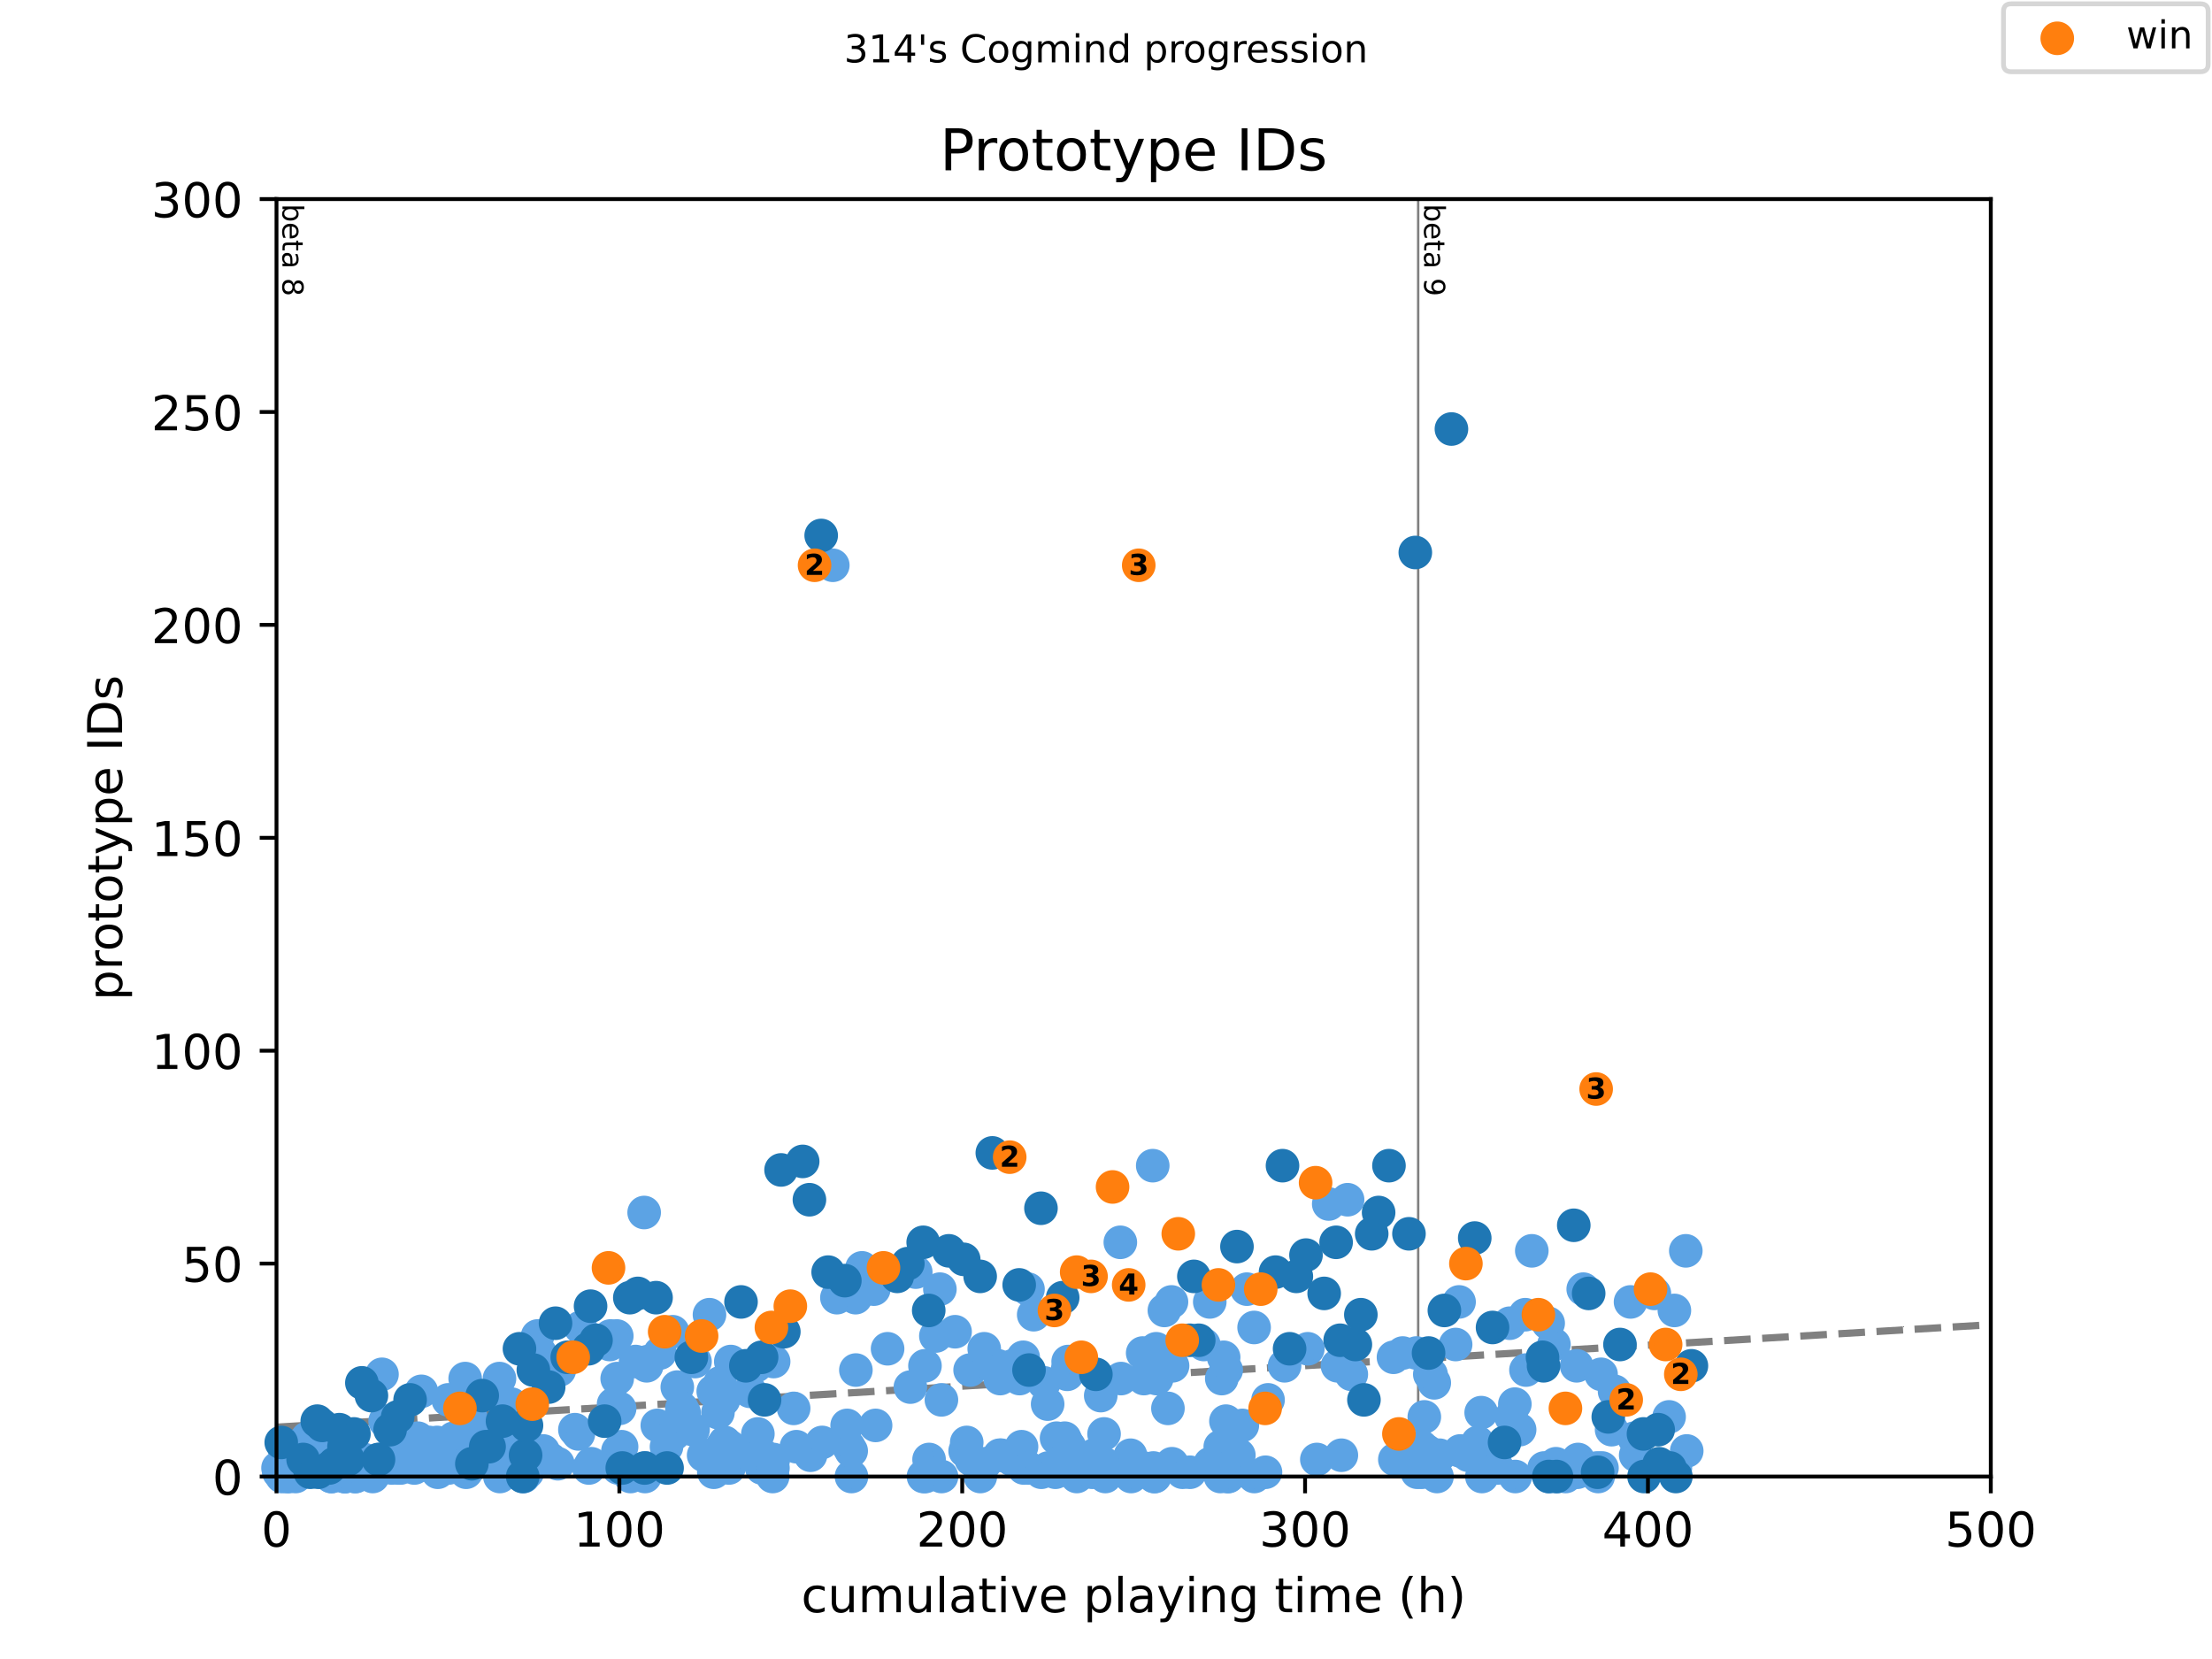 <?xml version="1.0" encoding="utf-8" standalone="no"?>
<!DOCTYPE svg PUBLIC "-//W3C//DTD SVG 1.1//EN"
  "http://www.w3.org/Graphics/SVG/1.1/DTD/svg11.dtd">
<!-- Created with matplotlib (https://matplotlib.org/) -->
<svg height="345.6pt" version="1.1" viewBox="0 0 460.8 345.6" width="460.8pt" xmlns="http://www.w3.org/2000/svg" xmlns:xlink="http://www.w3.org/1999/xlink">
 <defs>
  <style type="text/css">
*{stroke-linecap:butt;stroke-linejoin:round;}
  </style>
 </defs>
 <g id="figure_1">
  <g id="patch_1">
   <path d="M 0 345.6 
L 460.8 345.6 
L 460.8 0 
L 0 0 
z
" style="fill:#ffffff;"/>
  </g>
  <g id="axes_1">
   <g id="patch_2">
    <path d="M 57.6 307.584 
L 414.72 307.584 
L 414.72 41.472 
L 57.6 41.472 
z
" style="fill:#ffffff;"/>
   </g>
   <g id="line2d_1">
    <path clip-path="url(#p1202eea648)" d="M 57.6 297.303 
L 414.72 275.957 
" style="fill:none;stroke:#808080;stroke-dasharray:5.55,2.4;stroke-dashoffset:0;stroke-width:1.5;"/>
   </g>
   <g id="line2d_2">
    <path clip-path="url(#p1202eea648)" d="M 295.432 307.584 
L 295.432 41.472 
" style="fill:none;stroke:#808080;stroke-linecap:square;stroke-width:0.5;"/>
   </g>
   <g id="text_1">
    <!-- beta 8 -->
    <defs>
     <path d="M 48.688 27.297 
Q 48.688 37.203 44.609 42.844 
Q 40.531 48.484 33.406 48.484 
Q 26.266 48.484 22.188 42.844 
Q 18.109 37.203 18.109 27.297 
Q 18.109 17.391 22.188 11.75 
Q 26.266 6.109 33.406 6.109 
Q 40.531 6.109 44.609 11.75 
Q 48.688 17.391 48.688 27.297 
z
M 18.109 46.391 
Q 20.953 51.266 25.266 53.625 
Q 29.594 56 35.594 56 
Q 45.562 56 51.781 48.094 
Q 58.016 40.188 58.016 27.297 
Q 58.016 14.406 51.781 6.484 
Q 45.562 -1.422 35.594 -1.422 
Q 29.594 -1.422 25.266 0.953 
Q 20.953 3.328 18.109 8.203 
L 18.109 0 
L 9.078 0 
L 9.078 75.984 
L 18.109 75.984 
z
" id="DejaVuSans-98"/>
     <path d="M 56.203 29.594 
L 56.203 25.203 
L 14.891 25.203 
Q 15.484 15.922 20.484 11.062 
Q 25.484 6.203 34.422 6.203 
Q 39.594 6.203 44.453 7.469 
Q 49.312 8.734 54.109 11.281 
L 54.109 2.781 
Q 49.266 0.734 44.188 -0.344 
Q 39.109 -1.422 33.891 -1.422 
Q 20.797 -1.422 13.156 6.188 
Q 5.516 13.812 5.516 26.812 
Q 5.516 40.234 12.766 48.109 
Q 20.016 56 32.328 56 
Q 43.359 56 49.781 48.891 
Q 56.203 41.797 56.203 29.594 
z
M 47.219 32.234 
Q 47.125 39.594 43.094 43.984 
Q 39.062 48.391 32.422 48.391 
Q 24.906 48.391 20.391 44.141 
Q 15.875 39.891 15.188 32.172 
z
" id="DejaVuSans-101"/>
     <path d="M 18.312 70.219 
L 18.312 54.688 
L 36.812 54.688 
L 36.812 47.703 
L 18.312 47.703 
L 18.312 18.016 
Q 18.312 11.328 20.141 9.422 
Q 21.969 7.516 27.594 7.516 
L 36.812 7.516 
L 36.812 0 
L 27.594 0 
Q 17.188 0 13.234 3.875 
Q 9.281 7.766 9.281 18.016 
L 9.281 47.703 
L 2.688 47.703 
L 2.688 54.688 
L 9.281 54.688 
L 9.281 70.219 
z
" id="DejaVuSans-116"/>
     <path d="M 34.281 27.484 
Q 23.391 27.484 19.188 25 
Q 14.984 22.516 14.984 16.5 
Q 14.984 11.719 18.141 8.906 
Q 21.297 6.109 26.703 6.109 
Q 34.188 6.109 38.703 11.406 
Q 43.219 16.703 43.219 25.484 
L 43.219 27.484 
z
M 52.203 31.203 
L 52.203 0 
L 43.219 0 
L 43.219 8.297 
Q 40.141 3.328 35.547 0.953 
Q 30.953 -1.422 24.312 -1.422 
Q 15.922 -1.422 10.953 3.297 
Q 6 8.016 6 15.922 
Q 6 25.141 12.172 29.828 
Q 18.359 34.516 30.609 34.516 
L 43.219 34.516 
L 43.219 35.406 
Q 43.219 41.609 39.141 45 
Q 35.062 48.391 27.688 48.391 
Q 23 48.391 18.547 47.266 
Q 14.109 46.141 10.016 43.891 
L 10.016 52.203 
Q 14.938 54.109 19.578 55.047 
Q 24.219 56 28.609 56 
Q 40.484 56 46.344 49.844 
Q 52.203 43.703 52.203 31.203 
z
" id="DejaVuSans-97"/>
     <path id="DejaVuSans-32"/>
     <path d="M 31.781 34.625 
Q 24.75 34.625 20.719 30.859 
Q 16.703 27.094 16.703 20.516 
Q 16.703 13.922 20.719 10.156 
Q 24.75 6.391 31.781 6.391 
Q 38.812 6.391 42.859 10.172 
Q 46.922 13.969 46.922 20.516 
Q 46.922 27.094 42.891 30.859 
Q 38.875 34.625 31.781 34.625 
z
M 21.922 38.812 
Q 15.578 40.375 12.031 44.719 
Q 8.5 49.078 8.5 55.328 
Q 8.5 64.062 14.719 69.141 
Q 20.953 74.219 31.781 74.219 
Q 42.672 74.219 48.875 69.141 
Q 55.078 64.062 55.078 55.328 
Q 55.078 49.078 51.531 44.719 
Q 48 40.375 41.703 38.812 
Q 48.828 37.156 52.797 32.312 
Q 56.781 27.484 56.781 20.516 
Q 56.781 9.906 50.312 4.234 
Q 43.844 -1.422 31.781 -1.422 
Q 19.734 -1.422 13.25 4.234 
Q 6.781 9.906 6.781 20.516 
Q 6.781 27.484 10.781 32.312 
Q 14.797 37.156 21.922 38.812 
z
M 18.312 54.391 
Q 18.312 48.734 21.844 45.562 
Q 25.391 42.391 31.781 42.391 
Q 38.141 42.391 41.719 45.562 
Q 45.312 48.734 45.312 54.391 
Q 45.312 60.062 41.719 63.234 
Q 38.141 66.406 31.781 66.406 
Q 25.391 66.406 21.844 63.234 
Q 18.312 60.062 18.312 54.391 
z
" id="DejaVuSans-56"/>
    </defs>
    <g transform="translate(58.848 42.472)rotate(-270)scale(0.06 -0.06)">
     <use xlink:href="#DejaVuSans-98"/>
     <use x="63.477" xlink:href="#DejaVuSans-101"/>
     <use x="125" xlink:href="#DejaVuSans-116"/>
     <use x="164.209" xlink:href="#DejaVuSans-97"/>
     <use x="225.488" xlink:href="#DejaVuSans-32"/>
     <use x="257.275" xlink:href="#DejaVuSans-56"/>
    </g>
   </g>
   <g id="text_2">
    <!-- beta 9 -->
    <defs>
     <path d="M 10.984 1.516 
L 10.984 10.5 
Q 14.703 8.734 18.5 7.812 
Q 22.312 6.891 25.984 6.891 
Q 35.75 6.891 40.891 13.453 
Q 46.047 20.016 46.781 33.406 
Q 43.953 29.203 39.594 26.953 
Q 35.25 24.703 29.984 24.703 
Q 19.047 24.703 12.672 31.312 
Q 6.297 37.938 6.297 49.422 
Q 6.297 60.641 12.938 67.422 
Q 19.578 74.219 30.609 74.219 
Q 43.266 74.219 49.922 64.516 
Q 56.594 54.828 56.594 36.375 
Q 56.594 19.141 48.406 8.859 
Q 40.234 -1.422 26.422 -1.422 
Q 22.703 -1.422 18.891 -0.688 
Q 15.094 0.047 10.984 1.516 
z
M 30.609 32.422 
Q 37.25 32.422 41.125 36.953 
Q 45.016 41.5 45.016 49.422 
Q 45.016 57.281 41.125 61.844 
Q 37.25 66.406 30.609 66.406 
Q 23.969 66.406 20.094 61.844 
Q 16.219 57.281 16.219 49.422 
Q 16.219 41.5 20.094 36.953 
Q 23.969 32.422 30.609 32.422 
z
" id="DejaVuSans-57"/>
    </defs>
    <g transform="translate(296.68 42.472)rotate(-270)scale(0.06 -0.06)">
     <use xlink:href="#DejaVuSans-98"/>
     <use x="63.477" xlink:href="#DejaVuSans-101"/>
     <use x="125" xlink:href="#DejaVuSans-116"/>
     <use x="164.209" xlink:href="#DejaVuSans-97"/>
     <use x="225.488" xlink:href="#DejaVuSans-32"/>
     <use x="257.275" xlink:href="#DejaVuSans-57"/>
    </g>
   </g>
   <g id="PathCollection_1">
    <defs>
     <path d="M 0 3 
C 0.796 3 1.559 2.684 2.121 2.121 
C 2.684 1.559 3 0.796 3 0 
C 3 -0.796 2.684 -1.559 2.121 -2.121 
C 1.559 -2.684 0.796 -3 0 -3 
C -0.796 -3 -1.559 -2.684 -2.121 -2.121 
C -2.684 -1.559 -3 -0.796 -3 0 
C -3 0.796 -2.684 1.559 -2.121 2.121 
C -1.559 2.684 -0.796 3 0 3 
z
" id="m027381652d" style="stroke:#5ca3e4;"/>
    </defs>
    <g>
     <use style="fill:#5ca3e4;stroke:#5ca3e4;" x="57.921" xlink:href="#m027381652d" y="305.81"/>
     <use style="fill:#5ca3e4;stroke:#5ca3e4;" x="58.088" xlink:href="#m027381652d" y="306.697"/>
     <use style="fill:#5ca3e4;stroke:#5ca3e4;" x="58.731" xlink:href="#m027381652d" y="307.584"/>
     <use style="fill:#5ca3e4;stroke:#5ca3e4;" x="59.35" xlink:href="#m027381652d" y="302.262"/>
     <use style="fill:#5ca3e4;stroke:#5ca3e4;" x="59.743" xlink:href="#m027381652d" y="303.149"/>
     <use style="fill:#5ca3e4;stroke:#5ca3e4;" x="59.838" xlink:href="#m027381652d" y="307.584"/>
     <use style="fill:#5ca3e4;stroke:#5ca3e4;" x="60.088" xlink:href="#m027381652d" y="306.697"/>
     <use style="fill:#5ca3e4;stroke:#5ca3e4;" x="60.159" xlink:href="#m027381652d" y="307.584"/>
     <use style="fill:#5ca3e4;stroke:#5ca3e4;" x="60.421" xlink:href="#m027381652d" y="303.149"/>
     <use style="fill:#5ca3e4;stroke:#5ca3e4;" x="60.659" xlink:href="#m027381652d" y="306.697"/>
     <use style="fill:#5ca3e4;stroke:#5ca3e4;" x="61.135" xlink:href="#m027381652d" y="304.923"/>
     <use style="fill:#5ca3e4;stroke:#5ca3e4;" x="61.362" xlink:href="#m027381652d" y="304.923"/>
     <use style="fill:#5ca3e4;stroke:#5ca3e4;" x="61.528" xlink:href="#m027381652d" y="304.036"/>
     <use style="fill:#5ca3e4;stroke:#5ca3e4;" x="61.576" xlink:href="#m027381652d" y="307.584"/>
     <use style="fill:#5ca3e4;stroke:#5ca3e4;" x="62.076" xlink:href="#m027381652d" y="305.81"/>
     <use style="fill:#5ca3e4;stroke:#5ca3e4;" x="62.183" xlink:href="#m027381652d" y="306.697"/>
     <use style="fill:#5ca3e4;stroke:#5ca3e4;" x="64.016" xlink:href="#m027381652d" y="299.601"/>
     <use style="fill:#5ca3e4;stroke:#5ca3e4;" x="64.421" xlink:href="#m027381652d" y="303.149"/>
     <use style="fill:#5ca3e4;stroke:#5ca3e4;" x="64.897" xlink:href="#m027381652d" y="304.923"/>
     <use style="fill:#5ca3e4;stroke:#5ca3e4;" x="67.23" xlink:href="#m027381652d" y="306.697"/>
     <use style="fill:#5ca3e4;stroke:#5ca3e4;" x="67.909" xlink:href="#m027381652d" y="303.149"/>
     <use style="fill:#5ca3e4;stroke:#5ca3e4;" x="68.087" xlink:href="#m027381652d" y="306.697"/>
     <use style="fill:#5ca3e4;stroke:#5ca3e4;" x="68.921" xlink:href="#m027381652d" y="303.149"/>
     <use style="fill:#5ca3e4;stroke:#5ca3e4;" x="68.992" xlink:href="#m027381652d" y="307.584"/>
     <use style="fill:#5ca3e4;stroke:#5ca3e4;" x="69.111" xlink:href="#m027381652d" y="307.584"/>
     <use style="fill:#5ca3e4;stroke:#5ca3e4;" x="69.361" xlink:href="#m027381652d" y="304.923"/>
     <use style="fill:#5ca3e4;stroke:#5ca3e4;" x="71.718" xlink:href="#m027381652d" y="307.584"/>
     <use style="fill:#5ca3e4;stroke:#5ca3e4;" x="71.861" xlink:href="#m027381652d" y="307.584"/>
     <use style="fill:#5ca3e4;stroke:#5ca3e4;" x="71.992" xlink:href="#m027381652d" y="307.584"/>
     <use style="fill:#5ca3e4;stroke:#5ca3e4;" x="73.908" xlink:href="#m027381652d" y="307.584"/>
     <use style="fill:#5ca3e4;stroke:#5ca3e4;" x="74.087" xlink:href="#m027381652d" y="307.584"/>
     <use style="fill:#5ca3e4;stroke:#5ca3e4;" x="75.837" xlink:href="#m027381652d" y="304.036"/>
     <use style="fill:#5ca3e4;stroke:#5ca3e4;" x="76.004" xlink:href="#m027381652d" y="306.697"/>
     <use style="fill:#5ca3e4;stroke:#5ca3e4;" x="77.599" xlink:href="#m027381652d" y="306.697"/>
     <use style="fill:#5ca3e4;stroke:#5ca3e4;" x="77.646" xlink:href="#m027381652d" y="307.584"/>
     <use style="fill:#5ca3e4;stroke:#5ca3e4;" x="77.765" xlink:href="#m027381652d" y="305.81"/>
     <use style="fill:#5ca3e4;stroke:#5ca3e4;" x="77.932" xlink:href="#m027381652d" y="304.923"/>
     <use style="fill:#5ca3e4;stroke:#5ca3e4;" x="79.039" xlink:href="#m027381652d" y="304.036"/>
     <use style="fill:#5ca3e4;stroke:#5ca3e4;" x="79.575" xlink:href="#m027381652d" y="286.295"/>
     <use style="fill:#5ca3e4;stroke:#5ca3e4;" x="79.694" xlink:href="#m027381652d" y="305.81"/>
     <use style="fill:#5ca3e4;stroke:#5ca3e4;" x="80.23" xlink:href="#m027381652d" y="296.052"/>
     <use style="fill:#5ca3e4;stroke:#5ca3e4;" x="81.61" xlink:href="#m027381652d" y="305.81"/>
     <use style="fill:#5ca3e4;stroke:#5ca3e4;" x="82.944" xlink:href="#m027381652d" y="305.81"/>
     <use style="fill:#5ca3e4;stroke:#5ca3e4;" x="83.289" xlink:href="#m027381652d" y="301.375"/>
     <use style="fill:#5ca3e4;stroke:#5ca3e4;" x="83.444" xlink:href="#m027381652d" y="305.81"/>
     <use style="fill:#5ca3e4;stroke:#5ca3e4;" x="83.682" xlink:href="#m027381652d" y="304.923"/>
     <use style="fill:#5ca3e4;stroke:#5ca3e4;" x="84.11" xlink:href="#m027381652d" y="303.149"/>
     <use style="fill:#5ca3e4;stroke:#5ca3e4;" x="86.003" xlink:href="#m027381652d" y="303.149"/>
     <use style="fill:#5ca3e4;stroke:#5ca3e4;" x="86.265" xlink:href="#m027381652d" y="304.923"/>
     <use style="fill:#5ca3e4;stroke:#5ca3e4;" x="86.301" xlink:href="#m027381652d" y="305.81"/>
     <use style="fill:#5ca3e4;stroke:#5ca3e4;" x="87.039" xlink:href="#m027381652d" y="299.601"/>
     <use style="fill:#5ca3e4;stroke:#5ca3e4;" x="87.777" xlink:href="#m027381652d" y="289.843"/>
     <use style="fill:#5ca3e4;stroke:#5ca3e4;" x="88.705" xlink:href="#m027381652d" y="301.375"/>
     <use style="fill:#5ca3e4;stroke:#5ca3e4;" x="89.372" xlink:href="#m027381652d" y="300.488"/>
     <use style="fill:#5ca3e4;stroke:#5ca3e4;" x="89.574" xlink:href="#m027381652d" y="303.149"/>
     <use style="fill:#5ca3e4;stroke:#5ca3e4;" x="90.3" xlink:href="#m027381652d" y="302.262"/>
     <use style="fill:#5ca3e4;stroke:#5ca3e4;" x="91.05" xlink:href="#m027381652d" y="300.488"/>
     <use style="fill:#5ca3e4;stroke:#5ca3e4;" x="91.205" xlink:href="#m027381652d" y="306.697"/>
     <use style="fill:#5ca3e4;stroke:#5ca3e4;" x="91.717" xlink:href="#m027381652d" y="303.149"/>
     <use style="fill:#5ca3e4;stroke:#5ca3e4;" x="92.253" xlink:href="#m027381652d" y="304.923"/>
     <use style="fill:#5ca3e4;stroke:#5ca3e4;" x="93.383" xlink:href="#m027381652d" y="291.617"/>
     <use style="fill:#5ca3e4;stroke:#5ca3e4;" x="93.455" xlink:href="#m027381652d" y="305.81"/>
     <use style="fill:#5ca3e4;stroke:#5ca3e4;" x="93.764" xlink:href="#m027381652d" y="301.375"/>
     <use style="fill:#5ca3e4;stroke:#5ca3e4;" x="94.502" xlink:href="#m027381652d" y="299.601"/>
     <use style="fill:#5ca3e4;stroke:#5ca3e4;" x="96.907" xlink:href="#m027381652d" y="287.182"/>
     <use style="fill:#5ca3e4;stroke:#5ca3e4;" x="97.109" xlink:href="#m027381652d" y="306.697"/>
     <use style="fill:#5ca3e4;stroke:#5ca3e4;" x="98.038" xlink:href="#m027381652d" y="295.165"/>
     <use style="fill:#5ca3e4;stroke:#5ca3e4;" x="98.574" xlink:href="#m027381652d" y="301.375"/>
     <use style="fill:#5ca3e4;stroke:#5ca3e4;" x="98.764" xlink:href="#m027381652d" y="304.923"/>
     <use style="fill:#5ca3e4;stroke:#5ca3e4;" x="99.014" xlink:href="#m027381652d" y="304.923"/>
     <use style="fill:#5ca3e4;stroke:#5ca3e4;" x="102.073" xlink:href="#m027381652d" y="299.601"/>
     <use style="fill:#5ca3e4;stroke:#5ca3e4;" x="102.323" xlink:href="#m027381652d" y="302.262"/>
     <use style="fill:#5ca3e4;stroke:#5ca3e4;" x="102.716" xlink:href="#m027381652d" y="303.149"/>
     <use style="fill:#5ca3e4;stroke:#5ca3e4;" x="103.24" xlink:href="#m027381652d" y="300.488"/>
     <use style="fill:#5ca3e4;stroke:#5ca3e4;" x="104.049" xlink:href="#m027381652d" y="287.182"/>
     <use style="fill:#5ca3e4;stroke:#5ca3e4;" x="104.133" xlink:href="#m027381652d" y="307.584"/>
     <use style="fill:#5ca3e4;stroke:#5ca3e4;" x="104.871" xlink:href="#m027381652d" y="299.601"/>
     <use style="fill:#5ca3e4;stroke:#5ca3e4;" x="105.406" xlink:href="#m027381652d" y="293.391"/>
     <use style="fill:#5ca3e4;stroke:#5ca3e4;" x="106.537" xlink:href="#m027381652d" y="292.504"/>
     <use style="fill:#5ca3e4;stroke:#5ca3e4;" x="106.585" xlink:href="#m027381652d" y="303.149"/>
     <use style="fill:#5ca3e4;stroke:#5ca3e4;" x="108.287" xlink:href="#m027381652d" y="301.375"/>
     <use style="fill:#5ca3e4;stroke:#5ca3e4;" x="108.442" xlink:href="#m027381652d" y="298.714"/>
     <use style="fill:#5ca3e4;stroke:#5ca3e4;" x="108.716" xlink:href="#m027381652d" y="302.262"/>
     <use style="fill:#5ca3e4;stroke:#5ca3e4;" x="108.918" xlink:href="#m027381652d" y="306.697"/>
     <use style="fill:#5ca3e4;stroke:#5ca3e4;" x="109.013" xlink:href="#m027381652d" y="304.036"/>
     <use style="fill:#5ca3e4;stroke:#5ca3e4;" x="109.073" xlink:href="#m027381652d" y="307.584"/>
     <use style="fill:#5ca3e4;stroke:#5ca3e4;" x="109.882" xlink:href="#m027381652d" y="306.697"/>
     <use style="fill:#5ca3e4;stroke:#5ca3e4;" x="111.989" xlink:href="#m027381652d" y="278.312"/>
     <use style="fill:#5ca3e4;stroke:#5ca3e4;" x="112.525" xlink:href="#m027381652d" y="281.86"/>
     <use style="fill:#5ca3e4;stroke:#5ca3e4;" x="113.156" xlink:href="#m027381652d" y="302.262"/>
     <use style="fill:#5ca3e4;stroke:#5ca3e4;" x="114.739" xlink:href="#m027381652d" y="304.036"/>
     <use style="fill:#5ca3e4;stroke:#5ca3e4;" x="116.215" xlink:href="#m027381652d" y="304.923"/>
     <use style="fill:#5ca3e4;stroke:#5ca3e4;" x="116.525" xlink:href="#m027381652d" y="285.408"/>
     <use style="fill:#5ca3e4;stroke:#5ca3e4;" x="119.763" xlink:href="#m027381652d" y="297.827"/>
     <use style="fill:#5ca3e4;stroke:#5ca3e4;" x="120.489" xlink:href="#m027381652d" y="298.714"/>
     <use style="fill:#5ca3e4;stroke:#5ca3e4;" x="120.929" xlink:href="#m027381652d" y="276.538"/>
     <use style="fill:#5ca3e4;stroke:#5ca3e4;" x="122.667" xlink:href="#m027381652d" y="305.81"/>
     <use style="fill:#5ca3e4;stroke:#5ca3e4;" x="123.179" xlink:href="#m027381652d" y="304.923"/>
     <use style="fill:#5ca3e4;stroke:#5ca3e4;" x="127.012" xlink:href="#m027381652d" y="280.086"/>
     <use style="fill:#5ca3e4;stroke:#5ca3e4;" x="127.155" xlink:href="#m027381652d" y="278.312"/>
     <use style="fill:#5ca3e4;stroke:#5ca3e4;" x="127.822" xlink:href="#m027381652d" y="292.504"/>
     <use style="fill:#5ca3e4;stroke:#5ca3e4;" x="128.488" xlink:href="#m027381652d" y="278.312"/>
     <use style="fill:#5ca3e4;stroke:#5ca3e4;" x="128.572" xlink:href="#m027381652d" y="287.182"/>
     <use style="fill:#5ca3e4;stroke:#5ca3e4;" x="128.726" xlink:href="#m027381652d" y="302.262"/>
     <use style="fill:#5ca3e4;stroke:#5ca3e4;" x="128.774" xlink:href="#m027381652d" y="305.81"/>
     <use style="fill:#5ca3e4;stroke:#5ca3e4;" x="129.084" xlink:href="#m027381652d" y="293.391"/>
     <use style="fill:#5ca3e4;stroke:#5ca3e4;" x="129.191" xlink:href="#m027381652d" y="304.923"/>
     <use style="fill:#5ca3e4;stroke:#5ca3e4;" x="129.488" xlink:href="#m027381652d" y="301.375"/>
     <use style="fill:#5ca3e4;stroke:#5ca3e4;" x="131.357" xlink:href="#m027381652d" y="307.584"/>
     <use style="fill:#5ca3e4;stroke:#5ca3e4;" x="132.405" xlink:href="#m027381652d" y="283.634"/>
     <use style="fill:#5ca3e4;stroke:#5ca3e4;" x="134.19" xlink:href="#m027381652d" y="252.588"/>
     <use style="fill:#5ca3e4;stroke:#5ca3e4;" x="134.357" xlink:href="#m027381652d" y="307.584"/>
     <use style="fill:#5ca3e4;stroke:#5ca3e4;" x="134.476" xlink:href="#m027381652d" y="305.81"/>
     <use style="fill:#5ca3e4;stroke:#5ca3e4;" x="134.714" xlink:href="#m027381652d" y="284.521"/>
     <use style="fill:#5ca3e4;stroke:#5ca3e4;" x="134.976" xlink:href="#m027381652d" y="283.634"/>
     <use style="fill:#5ca3e4;stroke:#5ca3e4;" x="136.928" xlink:href="#m027381652d" y="296.94"/>
     <use style="fill:#5ca3e4;stroke:#5ca3e4;" x="137.488" xlink:href="#m027381652d" y="281.86"/>
     <use style="fill:#5ca3e4;stroke:#5ca3e4;" x="138.845" xlink:href="#m027381652d" y="301.375"/>
     <use style="fill:#5ca3e4;stroke:#5ca3e4;" x="140.142" xlink:href="#m027381652d" y="277.425"/>
     <use style="fill:#5ca3e4;stroke:#5ca3e4;" x="140.404" xlink:href="#m027381652d" y="298.714"/>
     <use style="fill:#5ca3e4;stroke:#5ca3e4;" x="141.095" xlink:href="#m027381652d" y="288.956"/>
     <use style="fill:#5ca3e4;stroke:#5ca3e4;" x="141.535" xlink:href="#m027381652d" y="296.052"/>
     <use style="fill:#5ca3e4;stroke:#5ca3e4;" x="142.047" xlink:href="#m027381652d" y="293.391"/>
     <use style="fill:#5ca3e4;stroke:#5ca3e4;" x="142.511" xlink:href="#m027381652d" y="294.278"/>
     <use style="fill:#5ca3e4;stroke:#5ca3e4;" x="144.38" xlink:href="#m027381652d" y="297.827"/>
     <use style="fill:#5ca3e4;stroke:#5ca3e4;" x="144.785" xlink:href="#m027381652d" y="283.634"/>
     <use style="fill:#5ca3e4;stroke:#5ca3e4;" x="146.582" xlink:href="#m027381652d" y="303.149"/>
     <use style="fill:#5ca3e4;stroke:#5ca3e4;" x="147.797" xlink:href="#m027381652d" y="273.876"/>
     <use style="fill:#5ca3e4;stroke:#5ca3e4;" x="148.582" xlink:href="#m027381652d" y="289.843"/>
     <use style="fill:#5ca3e4;stroke:#5ca3e4;" x="148.701" xlink:href="#m027381652d" y="306.697"/>
     <use style="fill:#5ca3e4;stroke:#5ca3e4;" x="149.558" xlink:href="#m027381652d" y="294.278"/>
     <use style="fill:#5ca3e4;stroke:#5ca3e4;" x="150.023" xlink:href="#m027381652d" y="288.069"/>
     <use style="fill:#5ca3e4;stroke:#5ca3e4;" x="150.13" xlink:href="#m027381652d" y="304.036"/>
     <use style="fill:#5ca3e4;stroke:#5ca3e4;" x="150.404" xlink:href="#m027381652d" y="301.375"/>
     <use style="fill:#5ca3e4;stroke:#5ca3e4;" x="150.725" xlink:href="#m027381652d" y="291.617"/>
     <use style="fill:#5ca3e4;stroke:#5ca3e4;" x="150.999" xlink:href="#m027381652d" y="300.488"/>
     <use style="fill:#5ca3e4;stroke:#5ca3e4;" x="151.439" xlink:href="#m027381652d" y="303.149"/>
     <use style="fill:#5ca3e4;stroke:#5ca3e4;" x="151.844" xlink:href="#m027381652d" y="305.81"/>
     <use style="fill:#5ca3e4;stroke:#5ca3e4;" x="152.058" xlink:href="#m027381652d" y="301.375"/>
     <use style="fill:#5ca3e4;stroke:#5ca3e4;" x="152.153" xlink:href="#m027381652d" y="303.149"/>
     <use style="fill:#5ca3e4;stroke:#5ca3e4;" x="152.237" xlink:href="#m027381652d" y="283.634"/>
     <use style="fill:#5ca3e4;stroke:#5ca3e4;" x="156.225" xlink:href="#m027381652d" y="289.843"/>
     <use style="fill:#5ca3e4;stroke:#5ca3e4;" x="156.415" xlink:href="#m027381652d" y="303.149"/>
     <use style="fill:#5ca3e4;stroke:#5ca3e4;" x="157.51" xlink:href="#m027381652d" y="284.521"/>
     <use style="fill:#5ca3e4;stroke:#5ca3e4;" x="157.879" xlink:href="#m027381652d" y="298.714"/>
     <use style="fill:#5ca3e4;stroke:#5ca3e4;" x="158.689" xlink:href="#m027381652d" y="305.81"/>
     <use style="fill:#5ca3e4;stroke:#5ca3e4;" x="158.879" xlink:href="#m027381652d" y="303.149"/>
     <use style="fill:#5ca3e4;stroke:#5ca3e4;" x="160.772" xlink:href="#m027381652d" y="304.923"/>
     <use style="fill:#5ca3e4;stroke:#5ca3e4;" x="160.962" xlink:href="#m027381652d" y="307.584"/>
     <use style="fill:#5ca3e4;stroke:#5ca3e4;" x="161.022" xlink:href="#m027381652d" y="305.81"/>
     <use style="fill:#5ca3e4;stroke:#5ca3e4;" x="161.093" xlink:href="#m027381652d" y="304.036"/>
     <use style="fill:#5ca3e4;stroke:#5ca3e4;" x="161.165" xlink:href="#m027381652d" y="283.634"/>
     <use style="fill:#5ca3e4;stroke:#5ca3e4;" x="165.331" xlink:href="#m027381652d" y="293.391"/>
     <use style="fill:#5ca3e4;stroke:#5ca3e4;" x="165.903" xlink:href="#m027381652d" y="301.375"/>
     <use style="fill:#5ca3e4;stroke:#5ca3e4;" x="168.843" xlink:href="#m027381652d" y="303.149"/>
     <use style="fill:#5ca3e4;stroke:#5ca3e4;" x="171.259" xlink:href="#m027381652d" y="300.488"/>
     <use style="fill:#5ca3e4;stroke:#5ca3e4;" x="173.485" xlink:href="#m027381652d" y="117.757"/>
     <use style="fill:#5ca3e4;stroke:#5ca3e4;" x="174.343" xlink:href="#m027381652d" y="270.328"/>
     <use style="fill:#5ca3e4;stroke:#5ca3e4;" x="176.473" xlink:href="#m027381652d" y="296.94"/>
     <use style="fill:#5ca3e4;stroke:#5ca3e4;" x="176.819" xlink:href="#m027381652d" y="301.375"/>
     <use style="fill:#5ca3e4;stroke:#5ca3e4;" x="177.319" xlink:href="#m027381652d" y="302.262"/>
     <use style="fill:#5ca3e4;stroke:#5ca3e4;" x="177.378" xlink:href="#m027381652d" y="307.584"/>
     <use style="fill:#5ca3e4;stroke:#5ca3e4;" x="178.235" xlink:href="#m027381652d" y="270.328"/>
     <use style="fill:#5ca3e4;stroke:#5ca3e4;" x="178.295" xlink:href="#m027381652d" y="285.408"/>
     <use style="fill:#5ca3e4;stroke:#5ca3e4;" x="179.568" xlink:href="#m027381652d" y="264.119"/>
     <use style="fill:#5ca3e4;stroke:#5ca3e4;" x="180.687" xlink:href="#m027381652d" y="267.667"/>
     <use style="fill:#5ca3e4;stroke:#5ca3e4;" x="182.033" xlink:href="#m027381652d" y="268.554"/>
     <use style="fill:#5ca3e4;stroke:#5ca3e4;" x="182.402" xlink:href="#m027381652d" y="296.94"/>
     <use style="fill:#5ca3e4;stroke:#5ca3e4;" x="184.901" xlink:href="#m027381652d" y="280.973"/>
     <use style="fill:#5ca3e4;stroke:#5ca3e4;" x="189.651" xlink:href="#m027381652d" y="288.956"/>
     <use style="fill:#5ca3e4;stroke:#5ca3e4;" x="190.77" xlink:href="#m027381652d" y="265.006"/>
     <use style="fill:#5ca3e4;stroke:#5ca3e4;" x="192.377" xlink:href="#m027381652d" y="307.584"/>
     <use style="fill:#5ca3e4;stroke:#5ca3e4;" x="192.687" xlink:href="#m027381652d" y="284.521"/>
     <use style="fill:#5ca3e4;stroke:#5ca3e4;" x="192.758" xlink:href="#m027381652d" y="307.584"/>
     <use style="fill:#5ca3e4;stroke:#5ca3e4;" x="193.544" xlink:href="#m027381652d" y="304.036"/>
     <use style="fill:#5ca3e4;stroke:#5ca3e4;" x="193.734" xlink:href="#m027381652d" y="305.81"/>
     <use style="fill:#5ca3e4;stroke:#5ca3e4;" x="194.96" xlink:href="#m027381652d" y="278.312"/>
     <use style="fill:#5ca3e4;stroke:#5ca3e4;" x="195.794" xlink:href="#m027381652d" y="268.554"/>
     <use style="fill:#5ca3e4;stroke:#5ca3e4;" x="196.115" xlink:href="#m027381652d" y="291.617"/>
     <use style="fill:#5ca3e4;stroke:#5ca3e4;" x="196.139" xlink:href="#m027381652d" y="307.584"/>
     <use style="fill:#5ca3e4;stroke:#5ca3e4;" x="198.96" xlink:href="#m027381652d" y="277.425"/>
     <use style="fill:#5ca3e4;stroke:#5ca3e4;" x="201.055" xlink:href="#m027381652d" y="302.262"/>
     <use style="fill:#5ca3e4;stroke:#5ca3e4;" x="201.388" xlink:href="#m027381652d" y="300.488"/>
     <use style="fill:#5ca3e4;stroke:#5ca3e4;" x="202.091" xlink:href="#m027381652d" y="285.408"/>
     <use style="fill:#5ca3e4;stroke:#5ca3e4;" x="202.341" xlink:href="#m027381652d" y="304.036"/>
     <use style="fill:#5ca3e4;stroke:#5ca3e4;" x="204.222" xlink:href="#m027381652d" y="307.584"/>
     <use style="fill:#5ca3e4;stroke:#5ca3e4;" x="205.031" xlink:href="#m027381652d" y="280.973"/>
     <use style="fill:#5ca3e4;stroke:#5ca3e4;" x="205.138" xlink:href="#m027381652d" y="304.923"/>
     <use style="fill:#5ca3e4;stroke:#5ca3e4;" x="207.9" xlink:href="#m027381652d" y="284.521"/>
     <use style="fill:#5ca3e4;stroke:#5ca3e4;" x="208.233" xlink:href="#m027381652d" y="303.149"/>
     <use style="fill:#5ca3e4;stroke:#5ca3e4;" x="208.352" xlink:href="#m027381652d" y="287.182"/>
     <use style="fill:#5ca3e4;stroke:#5ca3e4;" x="208.602" xlink:href="#m027381652d" y="303.149"/>
     <use style="fill:#5ca3e4;stroke:#5ca3e4;" x="210.781" xlink:href="#m027381652d" y="304.036"/>
     <use style="fill:#5ca3e4;stroke:#5ca3e4;" x="210.971" xlink:href="#m027381652d" y="284.521"/>
     <use style="fill:#5ca3e4;stroke:#5ca3e4;" x="212.4" xlink:href="#m027381652d" y="287.182"/>
     <use style="fill:#5ca3e4;stroke:#5ca3e4;" x="212.59" xlink:href="#m027381652d" y="284.521"/>
     <use style="fill:#5ca3e4;stroke:#5ca3e4;" x="212.804" xlink:href="#m027381652d" y="301.375"/>
     <use style="fill:#5ca3e4;stroke:#5ca3e4;" x="213.15" xlink:href="#m027381652d" y="282.747"/>
     <use style="fill:#5ca3e4;stroke:#5ca3e4;" x="213.269" xlink:href="#m027381652d" y="305.81"/>
     <use style="fill:#5ca3e4;stroke:#5ca3e4;" x="214.15" xlink:href="#m027381652d" y="268.554"/>
     <use style="fill:#5ca3e4;stroke:#5ca3e4;" x="214.245" xlink:href="#m027381652d" y="305.81"/>
     <use style="fill:#5ca3e4;stroke:#5ca3e4;" x="215.34" xlink:href="#m027381652d" y="273.876"/>
     <use style="fill:#5ca3e4;stroke:#5ca3e4;" x="216.923" xlink:href="#m027381652d" y="306.697"/>
     <use style="fill:#5ca3e4;stroke:#5ca3e4;" x="217.483" xlink:href="#m027381652d" y="288.069"/>
     <use style="fill:#5ca3e4;stroke:#5ca3e4;" x="218.244" xlink:href="#m027381652d" y="292.504"/>
     <use style="fill:#5ca3e4;stroke:#5ca3e4;" x="218.375" xlink:href="#m027381652d" y="305.81"/>
     <use style="fill:#5ca3e4;stroke:#5ca3e4;" x="219.792" xlink:href="#m027381652d" y="305.81"/>
     <use style="fill:#5ca3e4;stroke:#5ca3e4;" x="219.863" xlink:href="#m027381652d" y="306.697"/>
     <use style="fill:#5ca3e4;stroke:#5ca3e4;" x="220.102" xlink:href="#m027381652d" y="299.601"/>
     <use style="fill:#5ca3e4;stroke:#5ca3e4;" x="221.494" xlink:href="#m027381652d" y="305.81"/>
     <use style="fill:#5ca3e4;stroke:#5ca3e4;" x="221.792" xlink:href="#m027381652d" y="299.601"/>
     <use style="fill:#5ca3e4;stroke:#5ca3e4;" x="222.197" xlink:href="#m027381652d" y="300.488"/>
     <use style="fill:#5ca3e4;stroke:#5ca3e4;" x="222.328" xlink:href="#m027381652d" y="286.295"/>
     <use style="fill:#5ca3e4;stroke:#5ca3e4;" x="222.375" xlink:href="#m027381652d" y="285.408"/>
     <use style="fill:#5ca3e4;stroke:#5ca3e4;" x="222.518" xlink:href="#m027381652d" y="283.634"/>
     <use style="fill:#5ca3e4;stroke:#5ca3e4;" x="222.78" xlink:href="#m027381652d" y="301.375"/>
     <use style="fill:#5ca3e4;stroke:#5ca3e4;" x="224.316" xlink:href="#m027381652d" y="307.584"/>
     <use style="fill:#5ca3e4;stroke:#5ca3e4;" x="225.327" xlink:href="#m027381652d" y="306.697"/>
     <use style="fill:#5ca3e4;stroke:#5ca3e4;" x="227.53" xlink:href="#m027381652d" y="306.697"/>
     <use style="fill:#5ca3e4;stroke:#5ca3e4;" x="227.863" xlink:href="#m027381652d" y="303.149"/>
     <use style="fill:#5ca3e4;stroke:#5ca3e4;" x="228.089" xlink:href="#m027381652d" y="304.923"/>
     <use style="fill:#5ca3e4;stroke:#5ca3e4;" x="228.149" xlink:href="#m027381652d" y="304.036"/>
     <use style="fill:#5ca3e4;stroke:#5ca3e4;" x="229.303" xlink:href="#m027381652d" y="290.73"/>
     <use style="fill:#5ca3e4;stroke:#5ca3e4;" x="229.41" xlink:href="#m027381652d" y="306.697"/>
     <use style="fill:#5ca3e4;stroke:#5ca3e4;" x="229.994" xlink:href="#m027381652d" y="298.714"/>
     <use style="fill:#5ca3e4;stroke:#5ca3e4;" x="230.065" xlink:href="#m027381652d" y="304.923"/>
     <use style="fill:#5ca3e4;stroke:#5ca3e4;" x="230.256" xlink:href="#m027381652d" y="307.584"/>
     <use style="fill:#5ca3e4;stroke:#5ca3e4;" x="230.422" xlink:href="#m027381652d" y="306.697"/>
     <use style="fill:#5ca3e4;stroke:#5ca3e4;" x="233.386" xlink:href="#m027381652d" y="258.797"/>
     <use style="fill:#5ca3e4;stroke:#5ca3e4;" x="233.529" xlink:href="#m027381652d" y="287.182"/>
     <use style="fill:#5ca3e4;stroke:#5ca3e4;" x="235.505" xlink:href="#m027381652d" y="303.149"/>
     <use style="fill:#5ca3e4;stroke:#5ca3e4;" x="235.636" xlink:href="#m027381652d" y="307.584"/>
     <use style="fill:#5ca3e4;stroke:#5ca3e4;" x="238.041" xlink:href="#m027381652d" y="281.86"/>
     <use style="fill:#5ca3e4;stroke:#5ca3e4;" x="238.196" xlink:href="#m027381652d" y="305.81"/>
     <use style="fill:#5ca3e4;stroke:#5ca3e4;" x="238.291" xlink:href="#m027381652d" y="287.182"/>
     <use style="fill:#5ca3e4;stroke:#5ca3e4;" x="240.136" xlink:href="#m027381652d" y="242.83"/>
     <use style="fill:#5ca3e4;stroke:#5ca3e4;" x="240.267" xlink:href="#m027381652d" y="305.81"/>
     <use style="fill:#5ca3e4;stroke:#5ca3e4;" x="240.422" xlink:href="#m027381652d" y="307.584"/>
     <use style="fill:#5ca3e4;stroke:#5ca3e4;" x="240.576" xlink:href="#m027381652d" y="307.584"/>
     <use style="fill:#5ca3e4;stroke:#5ca3e4;" x="240.862" xlink:href="#m027381652d" y="280.973"/>
     <use style="fill:#5ca3e4;stroke:#5ca3e4;" x="240.969" xlink:href="#m027381652d" y="287.182"/>
     <use style="fill:#5ca3e4;stroke:#5ca3e4;" x="242.564" xlink:href="#m027381652d" y="272.989"/>
     <use style="fill:#5ca3e4;stroke:#5ca3e4;" x="243.302" xlink:href="#m027381652d" y="293.391"/>
     <use style="fill:#5ca3e4;stroke:#5ca3e4;" x="244.04" xlink:href="#m027381652d" y="271.215"/>
     <use style="fill:#5ca3e4;stroke:#5ca3e4;" x="244.136" xlink:href="#m027381652d" y="304.923"/>
     <use style="fill:#5ca3e4;stroke:#5ca3e4;" x="244.267" xlink:href="#m027381652d" y="284.521"/>
     <use style="fill:#5ca3e4;stroke:#5ca3e4;" x="246.338" xlink:href="#m027381652d" y="306.697"/>
     <use style="fill:#5ca3e4;stroke:#5ca3e4;" x="247.885" xlink:href="#m027381652d" y="306.697"/>
     <use style="fill:#5ca3e4;stroke:#5ca3e4;" x="250.778" xlink:href="#m027381652d" y="280.086"/>
     <use style="fill:#5ca3e4;stroke:#5ca3e4;" x="252.016" xlink:href="#m027381652d" y="271.215"/>
     <use style="fill:#5ca3e4;stroke:#5ca3e4;" x="252.088" xlink:href="#m027381652d" y="304.923"/>
     <use style="fill:#5ca3e4;stroke:#5ca3e4;" x="254.206" xlink:href="#m027381652d" y="301.375"/>
     <use style="fill:#5ca3e4;stroke:#5ca3e4;" x="254.242" xlink:href="#m027381652d" y="307.584"/>
     <use style="fill:#5ca3e4;stroke:#5ca3e4;" x="254.409" xlink:href="#m027381652d" y="304.923"/>
     <use style="fill:#5ca3e4;stroke:#5ca3e4;" x="254.516" xlink:href="#m027381652d" y="287.182"/>
     <use style="fill:#5ca3e4;stroke:#5ca3e4;" x="254.909" xlink:href="#m027381652d" y="282.747"/>
     <use style="fill:#5ca3e4;stroke:#5ca3e4;" x="255.385" xlink:href="#m027381652d" y="296.052"/>
     <use style="fill:#5ca3e4;stroke:#5ca3e4;" x="255.444" xlink:href="#m027381652d" y="285.408"/>
     <use style="fill:#5ca3e4;stroke:#5ca3e4;" x="255.718" xlink:href="#m027381652d" y="304.036"/>
     <use style="fill:#5ca3e4;stroke:#5ca3e4;" x="255.742" xlink:href="#m027381652d" y="307.584"/>
     <use style="fill:#5ca3e4;stroke:#5ca3e4;" x="255.837" xlink:href="#m027381652d" y="305.81"/>
     <use style="fill:#5ca3e4;stroke:#5ca3e4;" x="255.897" xlink:href="#m027381652d" y="307.584"/>
     <use style="fill:#5ca3e4;stroke:#5ca3e4;" x="258.075" xlink:href="#m027381652d" y="303.149"/>
     <use style="fill:#5ca3e4;stroke:#5ca3e4;" x="258.801" xlink:href="#m027381652d" y="296.94"/>
     <use style="fill:#5ca3e4;stroke:#5ca3e4;" x="259.754" xlink:href="#m027381652d" y="268.554"/>
     <use style="fill:#5ca3e4;stroke:#5ca3e4;" x="261.254" xlink:href="#m027381652d" y="276.538"/>
     <use style="fill:#5ca3e4;stroke:#5ca3e4;" x="261.289" xlink:href="#m027381652d" y="307.584"/>
     <use style="fill:#5ca3e4;stroke:#5ca3e4;" x="263.623" xlink:href="#m027381652d" y="306.697"/>
     <use style="fill:#5ca3e4;stroke:#5ca3e4;" x="264.158" xlink:href="#m027381652d" y="291.617"/>
     <use style="fill:#5ca3e4;stroke:#5ca3e4;" x="267.598" xlink:href="#m027381652d" y="284.521"/>
     <use style="fill:#5ca3e4;stroke:#5ca3e4;" x="272.443" xlink:href="#m027381652d" y="280.973"/>
     <use style="fill:#5ca3e4;stroke:#5ca3e4;" x="274.324" xlink:href="#m027381652d" y="304.036"/>
     <use style="fill:#5ca3e4;stroke:#5ca3e4;" x="276.8" xlink:href="#m027381652d" y="250.813"/>
     <use style="fill:#5ca3e4;stroke:#5ca3e4;" x="278.622" xlink:href="#m027381652d" y="284.521"/>
     <use style="fill:#5ca3e4;stroke:#5ca3e4;" x="279.431" xlink:href="#m027381652d" y="303.149"/>
     <use style="fill:#5ca3e4;stroke:#5ca3e4;" x="280.729" xlink:href="#m027381652d" y="249.926"/>
     <use style="fill:#5ca3e4;stroke:#5ca3e4;" x="281.502" xlink:href="#m027381652d" y="286.295"/>
     <use style="fill:#5ca3e4;stroke:#5ca3e4;" x="290.287" xlink:href="#m027381652d" y="282.747"/>
     <use style="fill:#5ca3e4;stroke:#5ca3e4;" x="290.573" xlink:href="#m027381652d" y="304.036"/>
     <use style="fill:#5ca3e4;stroke:#5ca3e4;" x="292.216" xlink:href="#m027381652d" y="281.86"/>
     <use style="fill:#5ca3e4;stroke:#5ca3e4;" x="295.073" xlink:href="#m027381652d" y="281.86"/>
     <use style="fill:#5ca3e4;stroke:#5ca3e4;" x="295.24" xlink:href="#m027381652d" y="306.697"/>
     <use style="fill:#5ca3e4;stroke:#5ca3e4;" x="295.432" xlink:href="#m027381652d" y="305.81"/>
     <use style="fill:#5ca3e4;stroke:#5ca3e4;" x="296.106" xlink:href="#m027381652d" y="301.375"/>
     <use style="fill:#5ca3e4;stroke:#5ca3e4;" x="296.188" xlink:href="#m027381652d" y="306.697"/>
     <use style="fill:#5ca3e4;stroke:#5ca3e4;" x="296.712" xlink:href="#m027381652d" y="295.165"/>
     <use style="fill:#5ca3e4;stroke:#5ca3e4;" x="297.201" xlink:href="#m027381652d" y="302.262"/>
     <use style="fill:#5ca3e4;stroke:#5ca3e4;" x="297.856" xlink:href="#m027381652d" y="286.295"/>
     <use style="fill:#5ca3e4;stroke:#5ca3e4;" x="298.115" xlink:href="#m027381652d" y="286.295"/>
     <use style="fill:#5ca3e4;stroke:#5ca3e4;" x="298.786" xlink:href="#m027381652d" y="288.069"/>
     <use style="fill:#5ca3e4;stroke:#5ca3e4;" x="299.178" xlink:href="#m027381652d" y="303.149"/>
     <use style="fill:#5ca3e4;stroke:#5ca3e4;" x="299.354" xlink:href="#m027381652d" y="307.584"/>
     <use style="fill:#5ca3e4;stroke:#5ca3e4;" x="299.888" xlink:href="#m027381652d" y="303.149"/>
     <use style="fill:#5ca3e4;stroke:#5ca3e4;" x="303.235" xlink:href="#m027381652d" y="280.086"/>
     <use style="fill:#5ca3e4;stroke:#5ca3e4;" x="303.949" xlink:href="#m027381652d" y="271.215"/>
     <use style="fill:#5ca3e4;stroke:#5ca3e4;" x="304.185" xlink:href="#m027381652d" y="302.262"/>
     <use style="fill:#5ca3e4;stroke:#5ca3e4;" x="305.849" xlink:href="#m027381652d" y="303.149"/>
     <use style="fill:#5ca3e4;stroke:#5ca3e4;" x="307.59" xlink:href="#m027381652d" y="303.149"/>
     <use style="fill:#5ca3e4;stroke:#5ca3e4;" x="307.841" xlink:href="#m027381652d" y="300.488"/>
     <use style="fill:#5ca3e4;stroke:#5ca3e4;" x="308.556" xlink:href="#m027381652d" y="294.278"/>
     <use style="fill:#5ca3e4;stroke:#5ca3e4;" x="308.704" xlink:href="#m027381652d" y="307.584"/>
     <use style="fill:#5ca3e4;stroke:#5ca3e4;" x="308.936" xlink:href="#m027381652d" y="304.036"/>
     <use style="fill:#5ca3e4;stroke:#5ca3e4;" x="311.247" xlink:href="#m027381652d" y="304.036"/>
     <use style="fill:#5ca3e4;stroke:#5ca3e4;" x="311.384" xlink:href="#m027381652d" y="305.81"/>
     <use style="fill:#5ca3e4;stroke:#5ca3e4;" x="311.935" xlink:href="#m027381652d" y="305.81"/>
     <use style="fill:#5ca3e4;stroke:#5ca3e4;" x="314.495" xlink:href="#m027381652d" y="275.651"/>
     <use style="fill:#5ca3e4;stroke:#5ca3e4;" x="314.793" xlink:href="#m027381652d" y="295.165"/>
     <use style="fill:#5ca3e4;stroke:#5ca3e4;" x="315.572" xlink:href="#m027381652d" y="292.504"/>
     <use style="fill:#5ca3e4;stroke:#5ca3e4;" x="315.662" xlink:href="#m027381652d" y="307.584"/>
     <use style="fill:#5ca3e4;stroke:#5ca3e4;" x="316.567" xlink:href="#m027381652d" y="297.827"/>
     <use style="fill:#5ca3e4;stroke:#5ca3e4;" x="317.745" xlink:href="#m027381652d" y="273.876"/>
     <use style="fill:#5ca3e4;stroke:#5ca3e4;" x="317.888" xlink:href="#m027381652d" y="285.408"/>
     <use style="fill:#5ca3e4;stroke:#5ca3e4;" x="319.101" xlink:href="#m027381652d" y="260.571"/>
     <use style="fill:#5ca3e4;stroke:#5ca3e4;" x="321.672" xlink:href="#m027381652d" y="305.81"/>
     <use style="fill:#5ca3e4;stroke:#5ca3e4;" x="322.513" xlink:href="#m027381652d" y="275.651"/>
     <use style="fill:#5ca3e4;stroke:#5ca3e4;" x="322.724" xlink:href="#m027381652d" y="307.584"/>
     <use style="fill:#5ca3e4;stroke:#5ca3e4;" x="323.714" xlink:href="#m027381652d" y="280.086"/>
     <use style="fill:#5ca3e4;stroke:#5ca3e4;" x="324.131" xlink:href="#m027381652d" y="304.923"/>
     <use style="fill:#5ca3e4;stroke:#5ca3e4;" x="324.385" xlink:href="#m027381652d" y="307.584"/>
     <use style="fill:#5ca3e4;stroke:#5ca3e4;" x="326.136" xlink:href="#m027381652d" y="307.584"/>
     <use style="fill:#5ca3e4;stroke:#5ca3e4;" x="328.443" xlink:href="#m027381652d" y="284.521"/>
     <use style="fill:#5ca3e4;stroke:#5ca3e4;" x="328.574" xlink:href="#m027381652d" y="306.697"/>
     <use style="fill:#5ca3e4;stroke:#5ca3e4;" x="328.738" xlink:href="#m027381652d" y="304.036"/>
     <use style="fill:#5ca3e4;stroke:#5ca3e4;" x="329.817" xlink:href="#m027381652d" y="268.554"/>
     <use style="fill:#5ca3e4;stroke:#5ca3e4;" x="332.683" xlink:href="#m027381652d" y="305.81"/>
     <use style="fill:#5ca3e4;stroke:#5ca3e4;" x="332.927" xlink:href="#m027381652d" y="307.584"/>
     <use style="fill:#5ca3e4;stroke:#5ca3e4;" x="333.533" xlink:href="#m027381652d" y="286.295"/>
     <use style="fill:#5ca3e4;stroke:#5ca3e4;" x="333.718" xlink:href="#m027381652d" y="305.81"/>
     <use style="fill:#5ca3e4;stroke:#5ca3e4;" x="335.728" xlink:href="#m027381652d" y="297.827"/>
     <use style="fill:#5ca3e4;stroke:#5ca3e4;" x="336.343" xlink:href="#m027381652d" y="289.843"/>
     <use style="fill:#5ca3e4;stroke:#5ca3e4;" x="339.67" xlink:href="#m027381652d" y="271.215"/>
     <use style="fill:#5ca3e4;stroke:#5ca3e4;" x="340.435" xlink:href="#m027381652d" y="299.601"/>
     <use style="fill:#5ca3e4;stroke:#5ca3e4;" x="340.745" xlink:href="#m027381652d" y="303.149"/>
     <use style="fill:#5ca3e4;stroke:#5ca3e4;" x="344.635" xlink:href="#m027381652d" y="269.441"/>
     <use style="fill:#5ca3e4;stroke:#5ca3e4;" x="347.702" xlink:href="#m027381652d" y="295.165"/>
     <use style="fill:#5ca3e4;stroke:#5ca3e4;" x="348.805" xlink:href="#m027381652d" y="272.989"/>
     <use style="fill:#5ca3e4;stroke:#5ca3e4;" x="349.013" xlink:href="#m027381652d" y="305.81"/>
     <use style="fill:#5ca3e4;stroke:#5ca3e4;" x="351.184" xlink:href="#m027381652d" y="260.571"/>
     <use style="fill:#5ca3e4;stroke:#5ca3e4;" x="351.377" xlink:href="#m027381652d" y="302.262"/>
    </g>
   </g>
   <g id="PathCollection_2">
    <defs>
     <path d="M 0 3 
C 0.796 3 1.559 2.684 2.121 2.121 
C 2.684 1.559 3 0.796 3 0 
C 3 -0.796 2.684 -1.559 2.121 -2.121 
C 1.559 -2.684 0.796 -3 0 -3 
C -0.796 -3 -1.559 -2.684 -2.121 -2.121 
C -2.684 -1.559 -3 -0.796 -3 0 
C -3 0.796 -2.684 1.559 -2.121 2.121 
C -1.559 2.684 -0.796 3 0 3 
z
" id="mf5a04ce8fe" style="stroke:#1f77b4;"/>
    </defs>
    <g>
     <use style="fill:#1f77b4;stroke:#1f77b4;" x="58.588" xlink:href="#mf5a04ce8fe" y="300.488"/>
     <use style="fill:#1f77b4;stroke:#1f77b4;" x="63.147" xlink:href="#mf5a04ce8fe" y="304.036"/>
     <use style="fill:#1f77b4;stroke:#1f77b4;" x="64.635" xlink:href="#mf5a04ce8fe" y="306.697"/>
     <use style="fill:#1f77b4;stroke:#1f77b4;" x="66.088" xlink:href="#mf5a04ce8fe" y="296.052"/>
     <use style="fill:#1f77b4;stroke:#1f77b4;" x="66.302" xlink:href="#mf5a04ce8fe" y="306.697"/>
     <use style="fill:#1f77b4;stroke:#1f77b4;" x="67.111" xlink:href="#mf5a04ce8fe" y="296.94"/>
     <use style="fill:#1f77b4;stroke:#1f77b4;" x="68.587" xlink:href="#mf5a04ce8fe" y="305.81"/>
     <use style="fill:#1f77b4;stroke:#1f77b4;" x="69.635" xlink:href="#mf5a04ce8fe" y="304.923"/>
     <use style="fill:#1f77b4;stroke:#1f77b4;" x="70.694" xlink:href="#mf5a04ce8fe" y="297.827"/>
     <use style="fill:#1f77b4;stroke:#1f77b4;" x="71.659" xlink:href="#mf5a04ce8fe" y="301.375"/>
     <use style="fill:#1f77b4;stroke:#1f77b4;" x="72.516" xlink:href="#mf5a04ce8fe" y="304.036"/>
     <use style="fill:#1f77b4;stroke:#1f77b4;" x="73.73" xlink:href="#mf5a04ce8fe" y="298.714"/>
     <use style="fill:#1f77b4;stroke:#1f77b4;" x="75.385" xlink:href="#mf5a04ce8fe" y="288.069"/>
     <use style="fill:#1f77b4;stroke:#1f77b4;" x="77.373" xlink:href="#mf5a04ce8fe" y="290.73"/>
     <use style="fill:#1f77b4;stroke:#1f77b4;" x="78.849" xlink:href="#mf5a04ce8fe" y="304.036"/>
     <use style="fill:#1f77b4;stroke:#1f77b4;" x="81.265" xlink:href="#mf5a04ce8fe" y="297.827"/>
     <use style="fill:#1f77b4;stroke:#1f77b4;" x="82.848" xlink:href="#mf5a04ce8fe" y="295.165"/>
     <use style="fill:#1f77b4;stroke:#1f77b4;" x="85.432" xlink:href="#mf5a04ce8fe" y="291.617"/>
     <use style="fill:#1f77b4;stroke:#1f77b4;" x="98.3" xlink:href="#mf5a04ce8fe" y="304.923"/>
     <use style="fill:#1f77b4;stroke:#1f77b4;" x="100.454" xlink:href="#mf5a04ce8fe" y="290.73"/>
     <use style="fill:#1f77b4;stroke:#1f77b4;" x="101.192" xlink:href="#mf5a04ce8fe" y="301.375"/>
     <use style="fill:#1f77b4;stroke:#1f77b4;" x="101.883" xlink:href="#mf5a04ce8fe" y="301.375"/>
     <use style="fill:#1f77b4;stroke:#1f77b4;" x="104.68" xlink:href="#mf5a04ce8fe" y="296.052"/>
     <use style="fill:#1f77b4;stroke:#1f77b4;" x="108.216" xlink:href="#mf5a04ce8fe" y="280.973"/>
     <use style="fill:#1f77b4;stroke:#1f77b4;" x="108.894" xlink:href="#mf5a04ce8fe" y="307.584"/>
     <use style="fill:#1f77b4;stroke:#1f77b4;" x="109.49" xlink:href="#mf5a04ce8fe" y="303.149"/>
     <use style="fill:#1f77b4;stroke:#1f77b4;" x="109.68" xlink:href="#mf5a04ce8fe" y="296.94"/>
     <use style="fill:#1f77b4;stroke:#1f77b4;" x="111.108" xlink:href="#mf5a04ce8fe" y="285.408"/>
     <use style="fill:#1f77b4;stroke:#1f77b4;" x="114.299" xlink:href="#mf5a04ce8fe" y="288.956"/>
     <use style="fill:#1f77b4;stroke:#1f77b4;" x="115.727" xlink:href="#mf5a04ce8fe" y="275.651"/>
     <use style="fill:#1f77b4;stroke:#1f77b4;" x="118.168" xlink:href="#mf5a04ce8fe" y="282.747"/>
     <use style="fill:#1f77b4;stroke:#1f77b4;" x="122.584" xlink:href="#mf5a04ce8fe" y="280.973"/>
     <use style="fill:#1f77b4;stroke:#1f77b4;" x="123.024" xlink:href="#mf5a04ce8fe" y="272.102"/>
     <use style="fill:#1f77b4;stroke:#1f77b4;" x="124.155" xlink:href="#mf5a04ce8fe" y="279.199"/>
     <use style="fill:#1f77b4;stroke:#1f77b4;" x="125.953" xlink:href="#mf5a04ce8fe" y="296.052"/>
     <use style="fill:#1f77b4;stroke:#1f77b4;" x="129.631" xlink:href="#mf5a04ce8fe" y="305.81"/>
     <use style="fill:#1f77b4;stroke:#1f77b4;" x="131.202" xlink:href="#mf5a04ce8fe" y="270.328"/>
     <use style="fill:#1f77b4;stroke:#1f77b4;" x="132.881" xlink:href="#mf5a04ce8fe" y="269.441"/>
     <use style="fill:#1f77b4;stroke:#1f77b4;" x="134.286" xlink:href="#mf5a04ce8fe" y="305.81"/>
     <use style="fill:#1f77b4;stroke:#1f77b4;" x="136.666" xlink:href="#mf5a04ce8fe" y="270.328"/>
     <use style="fill:#1f77b4;stroke:#1f77b4;" x="138.964" xlink:href="#mf5a04ce8fe" y="305.81"/>
     <use style="fill:#1f77b4;stroke:#1f77b4;" x="144.023" xlink:href="#mf5a04ce8fe" y="282.747"/>
     <use style="fill:#1f77b4;stroke:#1f77b4;" x="154.368" xlink:href="#mf5a04ce8fe" y="271.215"/>
     <use style="fill:#1f77b4;stroke:#1f77b4;" x="155.379" xlink:href="#mf5a04ce8fe" y="284.521"/>
     <use style="fill:#1f77b4;stroke:#1f77b4;" x="158.653" xlink:href="#mf5a04ce8fe" y="282.747"/>
     <use style="fill:#1f77b4;stroke:#1f77b4;" x="159.272" xlink:href="#mf5a04ce8fe" y="291.617"/>
     <use style="fill:#1f77b4;stroke:#1f77b4;" x="162.712" xlink:href="#mf5a04ce8fe" y="243.717"/>
     <use style="fill:#1f77b4;stroke:#1f77b4;" x="163.284" xlink:href="#mf5a04ce8fe" y="277.425"/>
     <use style="fill:#1f77b4;stroke:#1f77b4;" x="167.212" xlink:href="#mf5a04ce8fe" y="241.943"/>
     <use style="fill:#1f77b4;stroke:#1f77b4;" x="168.617" xlink:href="#mf5a04ce8fe" y="249.926"/>
     <use style="fill:#1f77b4;stroke:#1f77b4;" x="171.069" xlink:href="#mf5a04ce8fe" y="111.548"/>
     <use style="fill:#1f77b4;stroke:#1f77b4;" x="172.521" xlink:href="#mf5a04ce8fe" y="265.006"/>
     <use style="fill:#1f77b4;stroke:#1f77b4;" x="175.997" xlink:href="#mf5a04ce8fe" y="266.78"/>
     <use style="fill:#1f77b4;stroke:#1f77b4;" x="186.913" xlink:href="#mf5a04ce8fe" y="265.893"/>
     <use style="fill:#1f77b4;stroke:#1f77b4;" x="189.115" xlink:href="#mf5a04ce8fe" y="263.232"/>
     <use style="fill:#1f77b4;stroke:#1f77b4;" x="192.318" xlink:href="#mf5a04ce8fe" y="258.797"/>
     <use style="fill:#1f77b4;stroke:#1f77b4;" x="193.472" xlink:href="#mf5a04ce8fe" y="272.989"/>
     <use style="fill:#1f77b4;stroke:#1f77b4;" x="197.662" xlink:href="#mf5a04ce8fe" y="260.571"/>
     <use style="fill:#1f77b4;stroke:#1f77b4;" x="200.758" xlink:href="#mf5a04ce8fe" y="262.345"/>
     <use style="fill:#1f77b4;stroke:#1f77b4;" x="204.186" xlink:href="#mf5a04ce8fe" y="265.893"/>
     <use style="fill:#1f77b4;stroke:#1f77b4;" x="206.721" xlink:href="#mf5a04ce8fe" y="240.169"/>
     <use style="fill:#1f77b4;stroke:#1f77b4;" x="212.316" xlink:href="#mf5a04ce8fe" y="267.667"/>
     <use style="fill:#1f77b4;stroke:#1f77b4;" x="214.364" xlink:href="#mf5a04ce8fe" y="285.408"/>
     <use style="fill:#1f77b4;stroke:#1f77b4;" x="216.852" xlink:href="#mf5a04ce8fe" y="251.7"/>
     <use style="fill:#1f77b4;stroke:#1f77b4;" x="221.375" xlink:href="#mf5a04ce8fe" y="270.328"/>
     <use style="fill:#1f77b4;stroke:#1f77b4;" x="228.291" xlink:href="#mf5a04ce8fe" y="286.295"/>
     <use style="fill:#1f77b4;stroke:#1f77b4;" x="247.85" xlink:href="#mf5a04ce8fe" y="279.199"/>
     <use style="fill:#1f77b4;stroke:#1f77b4;" x="248.707" xlink:href="#mf5a04ce8fe" y="265.893"/>
     <use style="fill:#1f77b4;stroke:#1f77b4;" x="249.719" xlink:href="#mf5a04ce8fe" y="279.199"/>
     <use style="fill:#1f77b4;stroke:#1f77b4;" x="257.682" xlink:href="#mf5a04ce8fe" y="259.684"/>
     <use style="fill:#1f77b4;stroke:#1f77b4;" x="265.718" xlink:href="#mf5a04ce8fe" y="265.006"/>
     <use style="fill:#1f77b4;stroke:#1f77b4;" x="267.17" xlink:href="#mf5a04ce8fe" y="242.83"/>
     <use style="fill:#1f77b4;stroke:#1f77b4;" x="268.646" xlink:href="#mf5a04ce8fe" y="280.973"/>
     <use style="fill:#1f77b4;stroke:#1f77b4;" x="270.051" xlink:href="#mf5a04ce8fe" y="265.893"/>
     <use style="fill:#1f77b4;stroke:#1f77b4;" x="272.062" xlink:href="#mf5a04ce8fe" y="261.458"/>
     <use style="fill:#1f77b4;stroke:#1f77b4;" x="275.848" xlink:href="#mf5a04ce8fe" y="269.441"/>
     <use style="fill:#1f77b4;stroke:#1f77b4;" x="278.336" xlink:href="#mf5a04ce8fe" y="258.797"/>
     <use style="fill:#1f77b4;stroke:#1f77b4;" x="279.181" xlink:href="#mf5a04ce8fe" y="279.199"/>
     <use style="fill:#1f77b4;stroke:#1f77b4;" x="282.348" xlink:href="#mf5a04ce8fe" y="280.086"/>
     <use style="fill:#1f77b4;stroke:#1f77b4;" x="283.49" xlink:href="#mf5a04ce8fe" y="273.876"/>
     <use style="fill:#1f77b4;stroke:#1f77b4;" x="284.133" xlink:href="#mf5a04ce8fe" y="291.617"/>
     <use style="fill:#1f77b4;stroke:#1f77b4;" x="285.752" xlink:href="#mf5a04ce8fe" y="257.023"/>
     <use style="fill:#1f77b4;stroke:#1f77b4;" x="287.192" xlink:href="#mf5a04ce8fe" y="252.588"/>
     <use style="fill:#1f77b4;stroke:#1f77b4;" x="289.347" xlink:href="#mf5a04ce8fe" y="242.83"/>
     <use style="fill:#1f77b4;stroke:#1f77b4;" x="293.513" xlink:href="#mf5a04ce8fe" y="257.023"/>
     <use style="fill:#1f77b4;stroke:#1f77b4;" x="294.835" xlink:href="#mf5a04ce8fe" y="115.096"/>
     <use style="fill:#1f77b4;stroke:#1f77b4;" x="297.596" xlink:href="#mf5a04ce8fe" y="281.86"/>
     <use style="fill:#1f77b4;stroke:#1f77b4;" x="300.892" xlink:href="#mf5a04ce8fe" y="272.989"/>
     <use style="fill:#1f77b4;stroke:#1f77b4;" x="302.361" xlink:href="#mf5a04ce8fe" y="89.372"/>
     <use style="fill:#1f77b4;stroke:#1f77b4;" x="307.216" xlink:href="#mf5a04ce8fe" y="257.91"/>
     <use style="fill:#1f77b4;stroke:#1f77b4;" x="310.924" xlink:href="#mf5a04ce8fe" y="276.538"/>
     <use style="fill:#1f77b4;stroke:#1f77b4;" x="313.427" xlink:href="#mf5a04ce8fe" y="300.488"/>
     <use style="fill:#1f77b4;stroke:#1f77b4;" x="321.334" xlink:href="#mf5a04ce8fe" y="282.747"/>
     <use style="fill:#1f77b4;stroke:#1f77b4;" x="321.55" xlink:href="#mf5a04ce8fe" y="284.521"/>
     <use style="fill:#1f77b4;stroke:#1f77b4;" x="322.65" xlink:href="#mf5a04ce8fe" y="307.584"/>
     <use style="fill:#1f77b4;stroke:#1f77b4;" x="324.255" xlink:href="#mf5a04ce8fe" y="307.584"/>
     <use style="fill:#1f77b4;stroke:#1f77b4;" x="327.846" xlink:href="#mf5a04ce8fe" y="255.249"/>
     <use style="fill:#1f77b4;stroke:#1f77b4;" x="330.95" xlink:href="#mf5a04ce8fe" y="269.441"/>
     <use style="fill:#1f77b4;stroke:#1f77b4;" x="332.811" xlink:href="#mf5a04ce8fe" y="306.697"/>
     <use style="fill:#1f77b4;stroke:#1f77b4;" x="335.034" xlink:href="#mf5a04ce8fe" y="295.165"/>
     <use style="fill:#1f77b4;stroke:#1f77b4;" x="337.47" xlink:href="#mf5a04ce8fe" y="280.086"/>
     <use style="fill:#1f77b4;stroke:#1f77b4;" x="342.368" xlink:href="#mf5a04ce8fe" y="298.714"/>
     <use style="fill:#1f77b4;stroke:#1f77b4;" x="342.482" xlink:href="#mf5a04ce8fe" y="307.584"/>
     <use style="fill:#1f77b4;stroke:#1f77b4;" x="345.428" xlink:href="#mf5a04ce8fe" y="297.827"/>
     <use style="fill:#1f77b4;stroke:#1f77b4;" x="345.642" xlink:href="#mf5a04ce8fe" y="304.923"/>
     <use style="fill:#1f77b4;stroke:#1f77b4;" x="347.879" xlink:href="#mf5a04ce8fe" y="305.81"/>
     <use style="fill:#1f77b4;stroke:#1f77b4;" x="349.116" xlink:href="#mf5a04ce8fe" y="307.584"/>
     <use style="fill:#1f77b4;stroke:#1f77b4;" x="352.352" xlink:href="#mf5a04ce8fe" y="284.521"/>
    </g>
   </g>
   <g id="PathCollection_3">
    <defs>
     <path d="M 0 3 
C 0.796 3 1.559 2.684 2.121 2.121 
C 2.684 1.559 3 0.796 3 0 
C 3 -0.796 2.684 -1.559 2.121 -2.121 
C 1.559 -2.684 0.796 -3 0 -3 
C -0.796 -3 -1.559 -2.684 -2.121 -2.121 
C -2.684 -1.559 -3 -0.796 -3 0 
C -3 0.796 -2.684 1.559 -2.121 2.121 
C -1.559 2.684 -0.796 3 0 3 
z
" id="m2355c7e3b3" style="stroke:#ff7f0e;"/>
    </defs>
    <g>
     <use style="fill:#ff7f0e;stroke:#ff7f0e;" x="95.812" xlink:href="#m2355c7e3b3" y="293.391"/>
     <use style="fill:#ff7f0e;stroke:#ff7f0e;" x="110.882" xlink:href="#m2355c7e3b3" y="292.504"/>
     <use style="fill:#ff7f0e;stroke:#ff7f0e;" x="119.406" xlink:href="#m2355c7e3b3" y="282.747"/>
     <use style="fill:#ff7f0e;stroke:#ff7f0e;" x="126.762" xlink:href="#m2355c7e3b3" y="264.119"/>
     <use style="fill:#ff7f0e;stroke:#ff7f0e;" x="138.464" xlink:href="#m2355c7e3b3" y="277.425"/>
     <use style="fill:#ff7f0e;stroke:#ff7f0e;" x="146.154" xlink:href="#m2355c7e3b3" y="278.312"/>
     <use style="fill:#ff7f0e;stroke:#ff7f0e;" x="160.701" xlink:href="#m2355c7e3b3" y="276.538"/>
     <use style="fill:#ff7f0e;stroke:#ff7f0e;" x="164.641" xlink:href="#m2355c7e3b3" y="272.102"/>
     <use style="fill:#ff7f0e;stroke:#ff7f0e;" x="169.688" xlink:href="#m2355c7e3b3" y="117.757"/>
     <use style="fill:#ff7f0e;stroke:#ff7f0e;" x="184.044" xlink:href="#m2355c7e3b3" y="264.119"/>
     <use style="fill:#ff7f0e;stroke:#ff7f0e;" x="210.34" xlink:href="#m2355c7e3b3" y="241.056"/>
     <use style="fill:#ff7f0e;stroke:#ff7f0e;" x="219.661" xlink:href="#m2355c7e3b3" y="272.989"/>
     <use style="fill:#ff7f0e;stroke:#ff7f0e;" x="224.292" xlink:href="#m2355c7e3b3" y="265.006"/>
     <use style="fill:#ff7f0e;stroke:#ff7f0e;" x="225.256" xlink:href="#m2355c7e3b3" y="282.747"/>
     <use style="fill:#ff7f0e;stroke:#ff7f0e;" x="227.28" xlink:href="#m2355c7e3b3" y="265.893"/>
     <use style="fill:#ff7f0e;stroke:#ff7f0e;" x="231.767" xlink:href="#m2355c7e3b3" y="247.265"/>
     <use style="fill:#ff7f0e;stroke:#ff7f0e;" x="235.124" xlink:href="#m2355c7e3b3" y="267.667"/>
     <use style="fill:#ff7f0e;stroke:#ff7f0e;" x="237.219" xlink:href="#m2355c7e3b3" y="117.757"/>
     <use style="fill:#ff7f0e;stroke:#ff7f0e;" x="245.457" xlink:href="#m2355c7e3b3" y="257.023"/>
     <use style="fill:#ff7f0e;stroke:#ff7f0e;" x="246.278" xlink:href="#m2355c7e3b3" y="279.199"/>
     <use style="fill:#ff7f0e;stroke:#ff7f0e;" x="253.826" xlink:href="#m2355c7e3b3" y="267.667"/>
     <use style="fill:#ff7f0e;stroke:#ff7f0e;" x="262.634" xlink:href="#m2355c7e3b3" y="268.554"/>
     <use style="fill:#ff7f0e;stroke:#ff7f0e;" x="263.551" xlink:href="#m2355c7e3b3" y="293.391"/>
     <use style="fill:#ff7f0e;stroke:#ff7f0e;" x="274.062" xlink:href="#m2355c7e3b3" y="246.378"/>
     <use style="fill:#ff7f0e;stroke:#ff7f0e;" x="291.418" xlink:href="#m2355c7e3b3" y="298.714"/>
     <use style="fill:#ff7f0e;stroke:#ff7f0e;" x="305.374" xlink:href="#m2355c7e3b3" y="263.232"/>
     <use style="fill:#ff7f0e;stroke:#ff7f0e;" x="320.475" xlink:href="#m2355c7e3b3" y="273.876"/>
     <use style="fill:#ff7f0e;stroke:#ff7f0e;" x="326.108" xlink:href="#m2355c7e3b3" y="293.391"/>
     <use style="fill:#ff7f0e;stroke:#ff7f0e;" x="332.508" xlink:href="#m2355c7e3b3" y="226.863"/>
     <use style="fill:#ff7f0e;stroke:#ff7f0e;" x="338.769" xlink:href="#m2355c7e3b3" y="291.617"/>
     <use style="fill:#ff7f0e;stroke:#ff7f0e;" x="343.834" xlink:href="#m2355c7e3b3" y="268.554"/>
     <use style="fill:#ff7f0e;stroke:#ff7f0e;" x="346.984" xlink:href="#m2355c7e3b3" y="280.086"/>
     <use style="fill:#ff7f0e;stroke:#ff7f0e;" x="350.145" xlink:href="#m2355c7e3b3" y="286.295"/>
    </g>
   </g>
   <g id="matplotlib.axis_1">
    <g id="xtick_1">
     <g id="line2d_3">
      <defs>
       <path d="M 0 0 
L 0 3.5 
" id="m765648e7e2" style="stroke:#000000;stroke-width:0.8;"/>
      </defs>
      <g>
       <use style="stroke:#000000;stroke-width:0.8;" x="57.6" xlink:href="#m765648e7e2" y="307.584"/>
      </g>
     </g>
     <g id="text_3">
      <!-- 0 -->
      <defs>
       <path d="M 31.781 66.406 
Q 24.172 66.406 20.328 58.906 
Q 16.5 51.422 16.5 36.375 
Q 16.5 21.391 20.328 13.891 
Q 24.172 6.391 31.781 6.391 
Q 39.453 6.391 43.281 13.891 
Q 47.125 21.391 47.125 36.375 
Q 47.125 51.422 43.281 58.906 
Q 39.453 66.406 31.781 66.406 
z
M 31.781 74.219 
Q 44.047 74.219 50.516 64.516 
Q 56.984 54.828 56.984 36.375 
Q 56.984 17.969 50.516 8.266 
Q 44.047 -1.422 31.781 -1.422 
Q 19.531 -1.422 13.062 8.266 
Q 6.594 17.969 6.594 36.375 
Q 6.594 54.828 13.062 64.516 
Q 19.531 74.219 31.781 74.219 
z
" id="DejaVuSans-48"/>
      </defs>
      <g transform="translate(54.419 322.182)scale(0.1 -0.1)">
       <use xlink:href="#DejaVuSans-48"/>
      </g>
     </g>
    </g>
    <g id="xtick_2">
     <g id="line2d_4">
      <g>
       <use style="stroke:#000000;stroke-width:0.8;" x="129.024" xlink:href="#m765648e7e2" y="307.584"/>
      </g>
     </g>
     <g id="text_4">
      <!-- 100 -->
      <defs>
       <path d="M 12.406 8.297 
L 28.516 8.297 
L 28.516 63.922 
L 10.984 60.406 
L 10.984 69.391 
L 28.422 72.906 
L 38.281 72.906 
L 38.281 8.297 
L 54.391 8.297 
L 54.391 0 
L 12.406 0 
z
" id="DejaVuSans-49"/>
      </defs>
      <g transform="translate(119.48 322.182)scale(0.1 -0.1)">
       <use xlink:href="#DejaVuSans-49"/>
       <use x="63.623" xlink:href="#DejaVuSans-48"/>
       <use x="127.246" xlink:href="#DejaVuSans-48"/>
      </g>
     </g>
    </g>
    <g id="xtick_3">
     <g id="line2d_5">
      <g>
       <use style="stroke:#000000;stroke-width:0.8;" x="200.448" xlink:href="#m765648e7e2" y="307.584"/>
      </g>
     </g>
     <g id="text_5">
      <!-- 200 -->
      <defs>
       <path d="M 19.188 8.297 
L 53.609 8.297 
L 53.609 0 
L 7.328 0 
L 7.328 8.297 
Q 12.938 14.109 22.625 23.891 
Q 32.328 33.688 34.812 36.531 
Q 39.547 41.844 41.422 45.531 
Q 43.312 49.219 43.312 52.781 
Q 43.312 58.594 39.234 62.25 
Q 35.156 65.922 28.609 65.922 
Q 23.969 65.922 18.812 64.312 
Q 13.672 62.703 7.812 59.422 
L 7.812 69.391 
Q 13.766 71.781 18.938 73 
Q 24.125 74.219 28.422 74.219 
Q 39.75 74.219 46.484 68.547 
Q 53.219 62.891 53.219 53.422 
Q 53.219 48.922 51.531 44.891 
Q 49.859 40.875 45.406 35.406 
Q 44.188 33.984 37.641 27.219 
Q 31.109 20.453 19.188 8.297 
z
" id="DejaVuSans-50"/>
      </defs>
      <g transform="translate(190.904 322.182)scale(0.1 -0.1)">
       <use xlink:href="#DejaVuSans-50"/>
       <use x="63.623" xlink:href="#DejaVuSans-48"/>
       <use x="127.246" xlink:href="#DejaVuSans-48"/>
      </g>
     </g>
    </g>
    <g id="xtick_4">
     <g id="line2d_6">
      <g>
       <use style="stroke:#000000;stroke-width:0.8;" x="271.872" xlink:href="#m765648e7e2" y="307.584"/>
      </g>
     </g>
     <g id="text_6">
      <!-- 300 -->
      <defs>
       <path d="M 40.578 39.312 
Q 47.656 37.797 51.625 33 
Q 55.609 28.219 55.609 21.188 
Q 55.609 10.406 48.188 4.484 
Q 40.766 -1.422 27.094 -1.422 
Q 22.516 -1.422 17.656 -0.516 
Q 12.797 0.391 7.625 2.203 
L 7.625 11.719 
Q 11.719 9.328 16.594 8.109 
Q 21.484 6.891 26.812 6.891 
Q 36.078 6.891 40.938 10.547 
Q 45.797 14.203 45.797 21.188 
Q 45.797 27.641 41.281 31.266 
Q 36.766 34.906 28.719 34.906 
L 20.219 34.906 
L 20.219 43.016 
L 29.109 43.016 
Q 36.375 43.016 40.234 45.922 
Q 44.094 48.828 44.094 54.297 
Q 44.094 59.906 40.109 62.906 
Q 36.141 65.922 28.719 65.922 
Q 24.656 65.922 20.016 65.031 
Q 15.375 64.156 9.812 62.312 
L 9.812 71.094 
Q 15.438 72.656 20.344 73.438 
Q 25.25 74.219 29.594 74.219 
Q 40.828 74.219 47.359 69.109 
Q 53.906 64.016 53.906 55.328 
Q 53.906 49.266 50.438 45.094 
Q 46.969 40.922 40.578 39.312 
z
" id="DejaVuSans-51"/>
      </defs>
      <g transform="translate(262.328 322.182)scale(0.1 -0.1)">
       <use xlink:href="#DejaVuSans-51"/>
       <use x="63.623" xlink:href="#DejaVuSans-48"/>
       <use x="127.246" xlink:href="#DejaVuSans-48"/>
      </g>
     </g>
    </g>
    <g id="xtick_5">
     <g id="line2d_7">
      <g>
       <use style="stroke:#000000;stroke-width:0.8;" x="343.296" xlink:href="#m765648e7e2" y="307.584"/>
      </g>
     </g>
     <g id="text_7">
      <!-- 400 -->
      <defs>
       <path d="M 37.797 64.312 
L 12.891 25.391 
L 37.797 25.391 
z
M 35.203 72.906 
L 47.609 72.906 
L 47.609 25.391 
L 58.016 25.391 
L 58.016 17.188 
L 47.609 17.188 
L 47.609 0 
L 37.797 0 
L 37.797 17.188 
L 4.891 17.188 
L 4.891 26.703 
z
" id="DejaVuSans-52"/>
      </defs>
      <g transform="translate(333.752 322.182)scale(0.1 -0.1)">
       <use xlink:href="#DejaVuSans-52"/>
       <use x="63.623" xlink:href="#DejaVuSans-48"/>
       <use x="127.246" xlink:href="#DejaVuSans-48"/>
      </g>
     </g>
    </g>
    <g id="xtick_6">
     <g id="line2d_8">
      <g>
       <use style="stroke:#000000;stroke-width:0.8;" x="414.72" xlink:href="#m765648e7e2" y="307.584"/>
      </g>
     </g>
     <g id="text_8">
      <!-- 500 -->
      <defs>
       <path d="M 10.797 72.906 
L 49.516 72.906 
L 49.516 64.594 
L 19.828 64.594 
L 19.828 46.734 
Q 21.969 47.469 24.109 47.828 
Q 26.266 48.188 28.422 48.188 
Q 40.625 48.188 47.75 41.5 
Q 54.891 34.812 54.891 23.391 
Q 54.891 11.625 47.562 5.094 
Q 40.234 -1.422 26.906 -1.422 
Q 22.312 -1.422 17.547 -0.641 
Q 12.797 0.141 7.719 1.703 
L 7.719 11.625 
Q 12.109 9.234 16.797 8.062 
Q 21.484 6.891 26.703 6.891 
Q 35.156 6.891 40.078 11.328 
Q 45.016 15.766 45.016 23.391 
Q 45.016 31 40.078 35.438 
Q 35.156 39.891 26.703 39.891 
Q 22.75 39.891 18.812 39.016 
Q 14.891 38.141 10.797 36.281 
z
" id="DejaVuSans-53"/>
      </defs>
      <g transform="translate(405.176 322.182)scale(0.1 -0.1)">
       <use xlink:href="#DejaVuSans-53"/>
       <use x="63.623" xlink:href="#DejaVuSans-48"/>
       <use x="127.246" xlink:href="#DejaVuSans-48"/>
      </g>
     </g>
    </g>
    <g id="text_9">
     <!-- cumulative playing time (h) -->
     <defs>
      <path d="M 48.781 52.594 
L 48.781 44.188 
Q 44.969 46.297 41.141 47.344 
Q 37.312 48.391 33.406 48.391 
Q 24.656 48.391 19.812 42.844 
Q 14.984 37.312 14.984 27.297 
Q 14.984 17.281 19.812 11.734 
Q 24.656 6.203 33.406 6.203 
Q 37.312 6.203 41.141 7.25 
Q 44.969 8.297 48.781 10.406 
L 48.781 2.094 
Q 45.016 0.344 40.984 -0.531 
Q 36.969 -1.422 32.422 -1.422 
Q 20.062 -1.422 12.781 6.344 
Q 5.516 14.109 5.516 27.297 
Q 5.516 40.672 12.859 48.328 
Q 20.219 56 33.016 56 
Q 37.156 56 41.109 55.141 
Q 45.062 54.297 48.781 52.594 
z
" id="DejaVuSans-99"/>
      <path d="M 8.5 21.578 
L 8.5 54.688 
L 17.484 54.688 
L 17.484 21.922 
Q 17.484 14.156 20.5 10.266 
Q 23.531 6.391 29.594 6.391 
Q 36.859 6.391 41.078 11.031 
Q 45.312 15.672 45.312 23.688 
L 45.312 54.688 
L 54.297 54.688 
L 54.297 0 
L 45.312 0 
L 45.312 8.406 
Q 42.047 3.422 37.719 1 
Q 33.406 -1.422 27.688 -1.422 
Q 18.266 -1.422 13.375 4.438 
Q 8.5 10.297 8.5 21.578 
z
M 31.109 56 
z
" id="DejaVuSans-117"/>
      <path d="M 52 44.188 
Q 55.375 50.25 60.062 53.125 
Q 64.75 56 71.094 56 
Q 79.641 56 84.281 50.016 
Q 88.922 44.047 88.922 33.016 
L 88.922 0 
L 79.891 0 
L 79.891 32.719 
Q 79.891 40.578 77.094 44.375 
Q 74.312 48.188 68.609 48.188 
Q 61.625 48.188 57.562 43.547 
Q 53.516 38.922 53.516 30.906 
L 53.516 0 
L 44.484 0 
L 44.484 32.719 
Q 44.484 40.625 41.703 44.406 
Q 38.922 48.188 33.109 48.188 
Q 26.219 48.188 22.156 43.531 
Q 18.109 38.875 18.109 30.906 
L 18.109 0 
L 9.078 0 
L 9.078 54.688 
L 18.109 54.688 
L 18.109 46.188 
Q 21.188 51.219 25.484 53.609 
Q 29.781 56 35.688 56 
Q 41.656 56 45.828 52.969 
Q 50 49.953 52 44.188 
z
" id="DejaVuSans-109"/>
      <path d="M 9.422 75.984 
L 18.406 75.984 
L 18.406 0 
L 9.422 0 
z
" id="DejaVuSans-108"/>
      <path d="M 9.422 54.688 
L 18.406 54.688 
L 18.406 0 
L 9.422 0 
z
M 9.422 75.984 
L 18.406 75.984 
L 18.406 64.594 
L 9.422 64.594 
z
" id="DejaVuSans-105"/>
      <path d="M 2.984 54.688 
L 12.5 54.688 
L 29.594 8.797 
L 46.688 54.688 
L 56.203 54.688 
L 35.688 0 
L 23.484 0 
z
" id="DejaVuSans-118"/>
      <path d="M 18.109 8.203 
L 18.109 -20.797 
L 9.078 -20.797 
L 9.078 54.688 
L 18.109 54.688 
L 18.109 46.391 
Q 20.953 51.266 25.266 53.625 
Q 29.594 56 35.594 56 
Q 45.562 56 51.781 48.094 
Q 58.016 40.188 58.016 27.297 
Q 58.016 14.406 51.781 6.484 
Q 45.562 -1.422 35.594 -1.422 
Q 29.594 -1.422 25.266 0.953 
Q 20.953 3.328 18.109 8.203 
z
M 48.688 27.297 
Q 48.688 37.203 44.609 42.844 
Q 40.531 48.484 33.406 48.484 
Q 26.266 48.484 22.188 42.844 
Q 18.109 37.203 18.109 27.297 
Q 18.109 17.391 22.188 11.75 
Q 26.266 6.109 33.406 6.109 
Q 40.531 6.109 44.609 11.75 
Q 48.688 17.391 48.688 27.297 
z
" id="DejaVuSans-112"/>
      <path d="M 32.172 -5.078 
Q 28.375 -14.844 24.75 -17.812 
Q 21.141 -20.797 15.094 -20.797 
L 7.906 -20.797 
L 7.906 -13.281 
L 13.188 -13.281 
Q 16.891 -13.281 18.938 -11.516 
Q 21 -9.766 23.484 -3.219 
L 25.094 0.875 
L 2.984 54.688 
L 12.5 54.688 
L 29.594 11.922 
L 46.688 54.688 
L 56.203 54.688 
z
" id="DejaVuSans-121"/>
      <path d="M 54.891 33.016 
L 54.891 0 
L 45.906 0 
L 45.906 32.719 
Q 45.906 40.484 42.875 44.328 
Q 39.844 48.188 33.797 48.188 
Q 26.516 48.188 22.312 43.547 
Q 18.109 38.922 18.109 30.906 
L 18.109 0 
L 9.078 0 
L 9.078 54.688 
L 18.109 54.688 
L 18.109 46.188 
Q 21.344 51.125 25.703 53.562 
Q 30.078 56 35.797 56 
Q 45.219 56 50.047 50.172 
Q 54.891 44.344 54.891 33.016 
z
" id="DejaVuSans-110"/>
      <path d="M 45.406 27.984 
Q 45.406 37.75 41.375 43.109 
Q 37.359 48.484 30.078 48.484 
Q 22.859 48.484 18.828 43.109 
Q 14.797 37.75 14.797 27.984 
Q 14.797 18.266 18.828 12.891 
Q 22.859 7.516 30.078 7.516 
Q 37.359 7.516 41.375 12.891 
Q 45.406 18.266 45.406 27.984 
z
M 54.391 6.781 
Q 54.391 -7.172 48.188 -13.984 
Q 42 -20.797 29.203 -20.797 
Q 24.469 -20.797 20.266 -20.094 
Q 16.062 -19.391 12.109 -17.922 
L 12.109 -9.188 
Q 16.062 -11.328 19.922 -12.344 
Q 23.781 -13.375 27.781 -13.375 
Q 36.625 -13.375 41.016 -8.766 
Q 45.406 -4.156 45.406 5.172 
L 45.406 9.625 
Q 42.625 4.781 38.281 2.391 
Q 33.938 0 27.875 0 
Q 17.828 0 11.672 7.656 
Q 5.516 15.328 5.516 27.984 
Q 5.516 40.672 11.672 48.328 
Q 17.828 56 27.875 56 
Q 33.938 56 38.281 53.609 
Q 42.625 51.219 45.406 46.391 
L 45.406 54.688 
L 54.391 54.688 
z
" id="DejaVuSans-103"/>
      <path d="M 31 75.875 
Q 24.469 64.656 21.281 53.656 
Q 18.109 42.672 18.109 31.391 
Q 18.109 20.125 21.312 9.062 
Q 24.516 -2 31 -13.188 
L 23.188 -13.188 
Q 15.875 -1.703 12.234 9.375 
Q 8.594 20.453 8.594 31.391 
Q 8.594 42.281 12.203 53.312 
Q 15.828 64.359 23.188 75.875 
z
" id="DejaVuSans-40"/>
      <path d="M 54.891 33.016 
L 54.891 0 
L 45.906 0 
L 45.906 32.719 
Q 45.906 40.484 42.875 44.328 
Q 39.844 48.188 33.797 48.188 
Q 26.516 48.188 22.312 43.547 
Q 18.109 38.922 18.109 30.906 
L 18.109 0 
L 9.078 0 
L 9.078 75.984 
L 18.109 75.984 
L 18.109 46.188 
Q 21.344 51.125 25.703 53.562 
Q 30.078 56 35.797 56 
Q 45.219 56 50.047 50.172 
Q 54.891 44.344 54.891 33.016 
z
" id="DejaVuSans-104"/>
      <path d="M 8.016 75.875 
L 15.828 75.875 
Q 23.141 64.359 26.781 53.312 
Q 30.422 42.281 30.422 31.391 
Q 30.422 20.453 26.781 9.375 
Q 23.141 -1.703 15.828 -13.188 
L 8.016 -13.188 
Q 14.5 -2 17.703 9.062 
Q 20.906 20.125 20.906 31.391 
Q 20.906 42.672 17.703 53.656 
Q 14.5 64.656 8.016 75.875 
z
" id="DejaVuSans-41"/>
     </defs>
     <g transform="translate(166.912 335.861)scale(0.1 -0.1)">
      <use xlink:href="#DejaVuSans-99"/>
      <use x="54.98" xlink:href="#DejaVuSans-117"/>
      <use x="118.359" xlink:href="#DejaVuSans-109"/>
      <use x="215.771" xlink:href="#DejaVuSans-117"/>
      <use x="279.15" xlink:href="#DejaVuSans-108"/>
      <use x="306.934" xlink:href="#DejaVuSans-97"/>
      <use x="368.213" xlink:href="#DejaVuSans-116"/>
      <use x="407.422" xlink:href="#DejaVuSans-105"/>
      <use x="435.205" xlink:href="#DejaVuSans-118"/>
      <use x="494.385" xlink:href="#DejaVuSans-101"/>
      <use x="555.908" xlink:href="#DejaVuSans-32"/>
      <use x="587.695" xlink:href="#DejaVuSans-112"/>
      <use x="651.172" xlink:href="#DejaVuSans-108"/>
      <use x="678.955" xlink:href="#DejaVuSans-97"/>
      <use x="740.234" xlink:href="#DejaVuSans-121"/>
      <use x="799.414" xlink:href="#DejaVuSans-105"/>
      <use x="827.197" xlink:href="#DejaVuSans-110"/>
      <use x="890.576" xlink:href="#DejaVuSans-103"/>
      <use x="954.053" xlink:href="#DejaVuSans-32"/>
      <use x="985.84" xlink:href="#DejaVuSans-116"/>
      <use x="1025.049" xlink:href="#DejaVuSans-105"/>
      <use x="1052.832" xlink:href="#DejaVuSans-109"/>
      <use x="1150.244" xlink:href="#DejaVuSans-101"/>
      <use x="1211.768" xlink:href="#DejaVuSans-32"/>
      <use x="1243.555" xlink:href="#DejaVuSans-40"/>
      <use x="1282.568" xlink:href="#DejaVuSans-104"/>
      <use x="1345.947" xlink:href="#DejaVuSans-41"/>
     </g>
    </g>
   </g>
   <g id="matplotlib.axis_2">
    <g id="ytick_1">
     <g id="line2d_9">
      <defs>
       <path d="M 0 0 
L -3.5 0 
" id="me4fab23681" style="stroke:#000000;stroke-width:0.8;"/>
      </defs>
      <g>
       <use style="stroke:#000000;stroke-width:0.8;" x="57.6" xlink:href="#me4fab23681" y="307.584"/>
      </g>
     </g>
     <g id="text_10">
      <!-- 0 -->
      <g transform="translate(44.237 311.383)scale(0.1 -0.1)">
       <use xlink:href="#DejaVuSans-48"/>
      </g>
     </g>
    </g>
    <g id="ytick_2">
     <g id="line2d_10">
      <g>
       <use style="stroke:#000000;stroke-width:0.8;" x="57.6" xlink:href="#me4fab23681" y="263.232"/>
      </g>
     </g>
     <g id="text_11">
      <!-- 50 -->
      <g transform="translate(37.875 267.031)scale(0.1 -0.1)">
       <use xlink:href="#DejaVuSans-53"/>
       <use x="63.623" xlink:href="#DejaVuSans-48"/>
      </g>
     </g>
    </g>
    <g id="ytick_3">
     <g id="line2d_11">
      <g>
       <use style="stroke:#000000;stroke-width:0.8;" x="57.6" xlink:href="#me4fab23681" y="218.88"/>
      </g>
     </g>
     <g id="text_12">
      <!-- 100 -->
      <g transform="translate(31.512 222.679)scale(0.1 -0.1)">
       <use xlink:href="#DejaVuSans-49"/>
       <use x="63.623" xlink:href="#DejaVuSans-48"/>
       <use x="127.246" xlink:href="#DejaVuSans-48"/>
      </g>
     </g>
    </g>
    <g id="ytick_4">
     <g id="line2d_12">
      <g>
       <use style="stroke:#000000;stroke-width:0.8;" x="57.6" xlink:href="#me4fab23681" y="174.528"/>
      </g>
     </g>
     <g id="text_13">
      <!-- 150 -->
      <g transform="translate(31.512 178.327)scale(0.1 -0.1)">
       <use xlink:href="#DejaVuSans-49"/>
       <use x="63.623" xlink:href="#DejaVuSans-53"/>
       <use x="127.246" xlink:href="#DejaVuSans-48"/>
      </g>
     </g>
    </g>
    <g id="ytick_5">
     <g id="line2d_13">
      <g>
       <use style="stroke:#000000;stroke-width:0.8;" x="57.6" xlink:href="#me4fab23681" y="130.176"/>
      </g>
     </g>
     <g id="text_14">
      <!-- 200 -->
      <g transform="translate(31.512 133.975)scale(0.1 -0.1)">
       <use xlink:href="#DejaVuSans-50"/>
       <use x="63.623" xlink:href="#DejaVuSans-48"/>
       <use x="127.246" xlink:href="#DejaVuSans-48"/>
      </g>
     </g>
    </g>
    <g id="ytick_6">
     <g id="line2d_14">
      <g>
       <use style="stroke:#000000;stroke-width:0.8;" x="57.6" xlink:href="#me4fab23681" y="85.824"/>
      </g>
     </g>
     <g id="text_15">
      <!-- 250 -->
      <g transform="translate(31.512 89.623)scale(0.1 -0.1)">
       <use xlink:href="#DejaVuSans-50"/>
       <use x="63.623" xlink:href="#DejaVuSans-53"/>
       <use x="127.246" xlink:href="#DejaVuSans-48"/>
      </g>
     </g>
    </g>
    <g id="ytick_7">
     <g id="line2d_15">
      <g>
       <use style="stroke:#000000;stroke-width:0.8;" x="57.6" xlink:href="#me4fab23681" y="41.472"/>
      </g>
     </g>
     <g id="text_16">
      <!-- 300 -->
      <g transform="translate(31.512 45.271)scale(0.1 -0.1)">
       <use xlink:href="#DejaVuSans-51"/>
       <use x="63.623" xlink:href="#DejaVuSans-48"/>
       <use x="127.246" xlink:href="#DejaVuSans-48"/>
      </g>
     </g>
    </g>
    <g id="text_17">
     <!-- prototype IDs -->
     <defs>
      <path d="M 41.109 46.297 
Q 39.594 47.172 37.812 47.578 
Q 36.031 48 33.891 48 
Q 26.266 48 22.188 43.047 
Q 18.109 38.094 18.109 28.812 
L 18.109 0 
L 9.078 0 
L 9.078 54.688 
L 18.109 54.688 
L 18.109 46.188 
Q 20.953 51.172 25.484 53.578 
Q 30.031 56 36.531 56 
Q 37.453 56 38.578 55.875 
Q 39.703 55.766 41.062 55.516 
z
" id="DejaVuSans-114"/>
      <path d="M 30.609 48.391 
Q 23.391 48.391 19.188 42.75 
Q 14.984 37.109 14.984 27.297 
Q 14.984 17.484 19.156 11.844 
Q 23.344 6.203 30.609 6.203 
Q 37.797 6.203 41.984 11.859 
Q 46.188 17.531 46.188 27.297 
Q 46.188 37.016 41.984 42.703 
Q 37.797 48.391 30.609 48.391 
z
M 30.609 56 
Q 42.328 56 49.016 48.375 
Q 55.719 40.766 55.719 27.297 
Q 55.719 13.875 49.016 6.219 
Q 42.328 -1.422 30.609 -1.422 
Q 18.844 -1.422 12.172 6.219 
Q 5.516 13.875 5.516 27.297 
Q 5.516 40.766 12.172 48.375 
Q 18.844 56 30.609 56 
z
" id="DejaVuSans-111"/>
      <path d="M 9.812 72.906 
L 19.672 72.906 
L 19.672 0 
L 9.812 0 
z
" id="DejaVuSans-73"/>
      <path d="M 19.672 64.797 
L 19.672 8.109 
L 31.594 8.109 
Q 46.688 8.109 53.688 14.938 
Q 60.688 21.781 60.688 36.531 
Q 60.688 51.172 53.688 57.984 
Q 46.688 64.797 31.594 64.797 
z
M 9.812 72.906 
L 30.078 72.906 
Q 51.266 72.906 61.172 64.094 
Q 71.094 55.281 71.094 36.531 
Q 71.094 17.672 61.125 8.828 
Q 51.172 0 30.078 0 
L 9.812 0 
z
" id="DejaVuSans-68"/>
      <path d="M 44.281 53.078 
L 44.281 44.578 
Q 40.484 46.531 36.375 47.5 
Q 32.281 48.484 27.875 48.484 
Q 21.188 48.484 17.844 46.438 
Q 14.5 44.391 14.5 40.281 
Q 14.5 37.156 16.891 35.375 
Q 19.281 33.594 26.516 31.984 
L 29.594 31.297 
Q 39.156 29.25 43.188 25.516 
Q 47.219 21.781 47.219 15.094 
Q 47.219 7.469 41.188 3.016 
Q 35.156 -1.422 24.609 -1.422 
Q 20.219 -1.422 15.453 -0.562 
Q 10.688 0.297 5.422 2 
L 5.422 11.281 
Q 10.406 8.688 15.234 7.391 
Q 20.062 6.109 24.812 6.109 
Q 31.156 6.109 34.562 8.281 
Q 37.984 10.453 37.984 14.406 
Q 37.984 18.062 35.516 20.016 
Q 33.062 21.969 24.703 23.781 
L 21.578 24.516 
Q 13.234 26.266 9.516 29.906 
Q 5.812 33.547 5.812 39.891 
Q 5.812 47.609 11.281 51.797 
Q 16.75 56 26.812 56 
Q 31.781 56 36.172 55.266 
Q 40.578 54.547 44.281 53.078 
z
" id="DejaVuSans-115"/>
     </defs>
     <g transform="translate(25.433 208.413)rotate(-90)scale(0.1 -0.1)">
      <use xlink:href="#DejaVuSans-112"/>
      <use x="63.477" xlink:href="#DejaVuSans-114"/>
      <use x="102.34" xlink:href="#DejaVuSans-111"/>
      <use x="163.521" xlink:href="#DejaVuSans-116"/>
      <use x="202.73" xlink:href="#DejaVuSans-111"/>
      <use x="263.912" xlink:href="#DejaVuSans-116"/>
      <use x="303.121" xlink:href="#DejaVuSans-121"/>
      <use x="362.301" xlink:href="#DejaVuSans-112"/>
      <use x="425.777" xlink:href="#DejaVuSans-101"/>
      <use x="487.301" xlink:href="#DejaVuSans-32"/>
      <use x="519.088" xlink:href="#DejaVuSans-73"/>
      <use x="548.58" xlink:href="#DejaVuSans-68"/>
      <use x="625.582" xlink:href="#DejaVuSans-115"/>
     </g>
    </g>
   </g>
   <g id="patch_3">
    <path d="M 57.6 307.584 
L 57.6 41.472 
" style="fill:none;stroke:#000000;stroke-linecap:square;stroke-linejoin:miter;stroke-width:0.8;"/>
   </g>
   <g id="patch_4">
    <path d="M 414.72 307.584 
L 414.72 41.472 
" style="fill:none;stroke:#000000;stroke-linecap:square;stroke-linejoin:miter;stroke-width:0.8;"/>
   </g>
   <g id="patch_5">
    <path d="M 57.6 307.584 
L 414.72 307.584 
" style="fill:none;stroke:#000000;stroke-linecap:square;stroke-linejoin:miter;stroke-width:0.8;"/>
   </g>
   <g id="patch_6">
    <path d="M 57.6 41.472 
L 414.72 41.472 
" style="fill:none;stroke:#000000;stroke-linecap:square;stroke-linejoin:miter;stroke-width:0.8;"/>
   </g>
   <g id="text_18">
    <!-- 2 -->
    <defs>
     <path d="M 28.812 13.812 
L 60.891 13.812 
L 60.891 0 
L 7.906 0 
L 7.906 13.812 
L 34.516 37.312 
Q 38.094 40.531 39.797 43.609 
Q 41.5 46.688 41.5 50 
Q 41.5 55.125 38.062 58.25 
Q 34.625 61.375 28.906 61.375 
Q 24.516 61.375 19.281 59.5 
Q 14.062 57.625 8.109 53.906 
L 8.109 69.922 
Q 14.453 72.016 20.656 73.109 
Q 26.859 74.219 32.812 74.219 
Q 45.906 74.219 53.156 68.453 
Q 60.406 62.703 60.406 52.391 
Q 60.406 46.438 57.328 41.281 
Q 54.25 36.141 44.391 27.484 
z
" id="DejaVuSans-Bold-50"/>
    </defs>
    <g transform="translate(167.601 119.757)scale(0.06 -0.06)">
     <use xlink:href="#DejaVuSans-Bold-50"/>
    </g>
   </g>
   <g id="text_19">
    <!-- 2 -->
    <g transform="translate(208.253 243.056)scale(0.06 -0.06)">
     <use xlink:href="#DejaVuSans-Bold-50"/>
    </g>
   </g>
   <g id="text_20">
    <!-- 3 -->
    <defs>
     <path d="M 46.578 39.312 
Q 53.953 37.406 57.781 32.688 
Q 61.625 27.984 61.625 20.703 
Q 61.625 9.859 53.312 4.219 
Q 45.016 -1.422 29.109 -1.422 
Q 23.484 -1.422 17.844 -0.516 
Q 12.203 0.391 6.688 2.203 
L 6.688 16.703 
Q 11.969 14.062 17.156 12.719 
Q 22.359 11.375 27.391 11.375 
Q 34.859 11.375 38.844 13.953 
Q 42.828 16.547 42.828 21.391 
Q 42.828 26.375 38.75 28.938 
Q 34.672 31.5 26.703 31.5 
L 19.188 31.5 
L 19.188 43.609 
L 27.094 43.609 
Q 34.188 43.609 37.641 45.828 
Q 41.109 48.047 41.109 52.594 
Q 41.109 56.781 37.734 59.078 
Q 34.375 61.375 28.219 61.375 
Q 23.688 61.375 19.047 60.344 
Q 14.406 59.328 9.812 57.328 
L 9.812 71.094 
Q 15.375 72.656 20.844 73.438 
Q 26.312 74.219 31.594 74.219 
Q 45.797 74.219 52.844 69.547 
Q 59.906 64.891 59.906 55.516 
Q 59.906 49.125 56.531 45.047 
Q 53.172 40.969 46.578 39.312 
z
" id="DejaVuSans-Bold-51"/>
    </defs>
    <g transform="translate(217.574 274.989)scale(0.06 -0.06)">
     <use xlink:href="#DejaVuSans-Bold-51"/>
    </g>
   </g>
   <g id="text_21">
    <!-- 3 -->
    <g transform="translate(225.192 267.893)scale(0.06 -0.06)">
     <use xlink:href="#DejaVuSans-Bold-51"/>
    </g>
   </g>
   <g id="text_22">
    <!-- 4 -->
    <defs>
     <path d="M 36.812 57.422 
L 16.219 26.906 
L 36.812 26.906 
z
M 33.688 72.906 
L 54.594 72.906 
L 54.594 26.906 
L 64.984 26.906 
L 64.984 13.281 
L 54.594 13.281 
L 54.594 0 
L 36.812 0 
L 36.812 13.281 
L 4.5 13.281 
L 4.5 29.391 
z
" id="DejaVuSans-Bold-52"/>
    </defs>
    <g transform="translate(233.037 269.667)scale(0.06 -0.06)">
     <use xlink:href="#DejaVuSans-Bold-52"/>
    </g>
   </g>
   <g id="text_23">
    <!-- 3 -->
    <g transform="translate(235.132 119.757)scale(0.06 -0.06)">
     <use xlink:href="#DejaVuSans-Bold-51"/>
    </g>
   </g>
   <g id="text_24">
    <!-- 3 -->
    <g transform="translate(330.42 228.863)scale(0.06 -0.06)">
     <use xlink:href="#DejaVuSans-Bold-51"/>
    </g>
   </g>
   <g id="text_25">
    <!-- 2 -->
    <g transform="translate(336.681 293.617)scale(0.06 -0.06)">
     <use xlink:href="#DejaVuSans-Bold-50"/>
    </g>
   </g>
   <g id="text_26">
    <!-- 2 -->
    <g transform="translate(348.057 288.295)scale(0.06 -0.06)">
     <use xlink:href="#DejaVuSans-Bold-50"/>
    </g>
   </g>
   <g id="text_27">
    <!-- Prototype IDs -->
    <defs>
     <path d="M 19.672 64.797 
L 19.672 37.406 
L 32.078 37.406 
Q 38.969 37.406 42.719 40.969 
Q 46.484 44.531 46.484 51.125 
Q 46.484 57.672 42.719 61.234 
Q 38.969 64.797 32.078 64.797 
z
M 9.812 72.906 
L 32.078 72.906 
Q 44.344 72.906 50.609 67.359 
Q 56.891 61.812 56.891 51.125 
Q 56.891 40.328 50.609 34.812 
Q 44.344 29.297 32.078 29.297 
L 19.672 29.297 
L 19.672 0 
L 9.812 0 
z
" id="DejaVuSans-80"/>
    </defs>
    <g transform="translate(195.794 35.472)scale(0.12 -0.12)">
     <use xlink:href="#DejaVuSans-80"/>
     <use x="58.553" xlink:href="#DejaVuSans-114"/>
     <use x="97.416" xlink:href="#DejaVuSans-111"/>
     <use x="158.598" xlink:href="#DejaVuSans-116"/>
     <use x="197.807" xlink:href="#DejaVuSans-111"/>
     <use x="258.988" xlink:href="#DejaVuSans-116"/>
     <use x="298.197" xlink:href="#DejaVuSans-121"/>
     <use x="357.377" xlink:href="#DejaVuSans-112"/>
     <use x="420.854" xlink:href="#DejaVuSans-101"/>
     <use x="482.377" xlink:href="#DejaVuSans-32"/>
     <use x="514.164" xlink:href="#DejaVuSans-73"/>
     <use x="543.656" xlink:href="#DejaVuSans-68"/>
     <use x="620.658" xlink:href="#DejaVuSans-115"/>
    </g>
   </g>
   <g id="legend_1">
    <g id="patch_7">
     <path d="M 418.965 14.943 
L 458.4 14.943 
Q 460 14.943 460 13.342 
L 460 2.4 
Q 460 0.8 458.4 0.8 
L 418.965 0.8 
Q 417.365 0.8 417.365 2.4 
L 417.365 13.342 
Q 417.365 14.943 418.965 14.943 
z
" style="fill:#ffffff;opacity:0.8;stroke:#cccccc;stroke-linejoin:miter;"/>
    </g>
    <g id="PathCollection_4">
     <g>
      <use style="fill:#ff7f0e;stroke:#ff7f0e;" x="428.565" xlink:href="#m2355c7e3b3" y="7.979"/>
     </g>
    </g>
    <g id="text_28">
     <!-- win -->
     <defs>
      <path d="M 4.203 54.688 
L 13.188 54.688 
L 24.422 12.016 
L 35.594 54.688 
L 46.188 54.688 
L 57.422 12.016 
L 68.609 54.688 
L 77.594 54.688 
L 63.281 0 
L 52.688 0 
L 40.922 44.828 
L 29.109 0 
L 18.5 0 
z
" id="DejaVuSans-119"/>
     </defs>
     <g transform="translate(442.965 10.079)scale(0.08 -0.08)">
      <use xlink:href="#DejaVuSans-119"/>
      <use x="81.787" xlink:href="#DejaVuSans-105"/>
      <use x="109.57" xlink:href="#DejaVuSans-110"/>
     </g>
    </g>
   </g>
  </g>
  <g id="text_29">
   <!-- 314's Cogmind progression -->
   <defs>
    <path d="M 17.922 72.906 
L 17.922 45.797 
L 9.625 45.797 
L 9.625 72.906 
z
" id="DejaVuSans-39"/>
    <path d="M 64.406 67.281 
L 64.406 56.891 
Q 59.422 61.531 53.781 63.812 
Q 48.141 66.109 41.797 66.109 
Q 29.297 66.109 22.656 58.469 
Q 16.016 50.828 16.016 36.375 
Q 16.016 21.969 22.656 14.328 
Q 29.297 6.688 41.797 6.688 
Q 48.141 6.688 53.781 8.984 
Q 59.422 11.281 64.406 15.922 
L 64.406 5.609 
Q 59.234 2.094 53.438 0.328 
Q 47.656 -1.422 41.219 -1.422 
Q 24.656 -1.422 15.125 8.703 
Q 5.609 18.844 5.609 36.375 
Q 5.609 53.953 15.125 64.078 
Q 24.656 74.219 41.219 74.219 
Q 47.75 74.219 53.531 72.484 
Q 59.328 70.75 64.406 67.281 
z
" id="DejaVuSans-67"/>
    <path d="M 45.406 46.391 
L 45.406 75.984 
L 54.391 75.984 
L 54.391 0 
L 45.406 0 
L 45.406 8.203 
Q 42.578 3.328 38.25 0.953 
Q 33.938 -1.422 27.875 -1.422 
Q 17.969 -1.422 11.734 6.484 
Q 5.516 14.406 5.516 27.297 
Q 5.516 40.188 11.734 48.094 
Q 17.969 56 27.875 56 
Q 33.938 56 38.25 53.625 
Q 42.578 51.266 45.406 46.391 
z
M 14.797 27.297 
Q 14.797 17.391 18.875 11.75 
Q 22.953 6.109 30.078 6.109 
Q 37.203 6.109 41.297 11.75 
Q 45.406 17.391 45.406 27.297 
Q 45.406 37.203 41.297 42.844 
Q 37.203 48.484 30.078 48.484 
Q 22.953 48.484 18.875 42.844 
Q 14.797 37.203 14.797 27.297 
z
" id="DejaVuSans-100"/>
   </defs>
   <g transform="translate(175.82 12.991)scale(0.08 -0.08)">
    <use xlink:href="#DejaVuSans-51"/>
    <use x="63.623" xlink:href="#DejaVuSans-49"/>
    <use x="127.246" xlink:href="#DejaVuSans-52"/>
    <use x="190.869" xlink:href="#DejaVuSans-39"/>
    <use x="218.359" xlink:href="#DejaVuSans-115"/>
    <use x="270.459" xlink:href="#DejaVuSans-32"/>
    <use x="302.246" xlink:href="#DejaVuSans-67"/>
    <use x="372.07" xlink:href="#DejaVuSans-111"/>
    <use x="433.252" xlink:href="#DejaVuSans-103"/>
    <use x="496.729" xlink:href="#DejaVuSans-109"/>
    <use x="594.141" xlink:href="#DejaVuSans-105"/>
    <use x="621.924" xlink:href="#DejaVuSans-110"/>
    <use x="685.303" xlink:href="#DejaVuSans-100"/>
    <use x="748.779" xlink:href="#DejaVuSans-32"/>
    <use x="780.566" xlink:href="#DejaVuSans-112"/>
    <use x="844.043" xlink:href="#DejaVuSans-114"/>
    <use x="882.906" xlink:href="#DejaVuSans-111"/>
    <use x="944.088" xlink:href="#DejaVuSans-103"/>
    <use x="1007.564" xlink:href="#DejaVuSans-114"/>
    <use x="1046.428" xlink:href="#DejaVuSans-101"/>
    <use x="1107.951" xlink:href="#DejaVuSans-115"/>
    <use x="1160.051" xlink:href="#DejaVuSans-115"/>
    <use x="1212.15" xlink:href="#DejaVuSans-105"/>
    <use x="1239.934" xlink:href="#DejaVuSans-111"/>
    <use x="1301.115" xlink:href="#DejaVuSans-110"/>
   </g>
  </g>
 </g>
 <defs>
  <clipPath id="p1202eea648">
   <rect height="266.112" width="357.12" x="57.6" y="41.472"/>
  </clipPath>
 </defs>
</svg>
